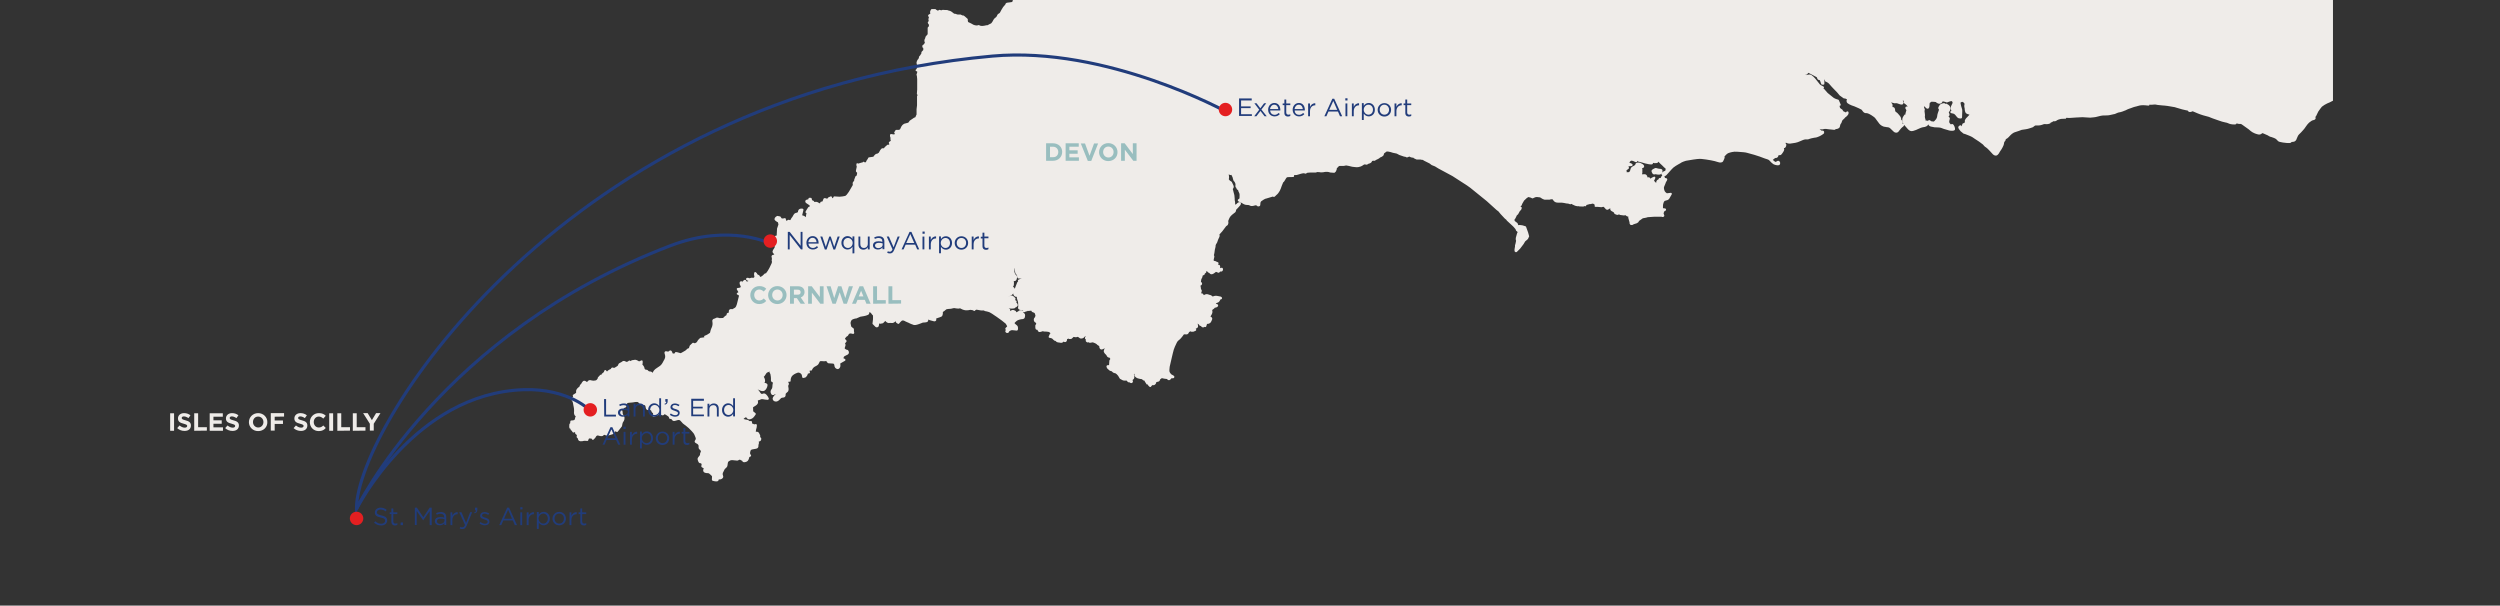 <?xml version="1.0" encoding="utf-8"?>
<!-- Generator: Adobe Illustrator 23.0.1, SVG Export Plug-In . SVG Version: 6.00 Build 0)  -->
<svg version="1.1" id="Layer_1" xmlns="http://www.w3.org/2000/svg" xmlns:xlink="http://www.w3.org/1999/xlink" x="0px" y="0px"
	 viewBox="0 0 1600 387.6" style="enable-background:new 0 0 1600 387.6;" xml:space="preserve">
<rect x="0" y="0" width="1600" height="387.6" fill="#333333" stroke="none"/>
<style type="text/css">
	.st0{fill:#EFECE9;}
	.st1{fill:none;stroke:#213C7B;stroke-width:2;stroke-miterlimit:10;}
	.st2{fill:#E41F21;}
	.st3{fill:#213C7B;}
	.st4{fill:#99BEBF;}
</style>
<g>
	<path class="st0" d="M1493.7,0H648.2c-0.1,0.3-0.1,0.5-0.1,0.6c-0.1,0.6-0.5,0.8-1.2,0.8l-0.5,0.1c-0.5,0.1-1.1,0.1-1.7,0.2
		c-0.9,0.1-1.2,0.7-1.3,1.2c-0.3,0.4-1.1,1.2-1.4,1.6c-0.4,0.5-1.7,2.9-2,3.5c-0.1,0.1-0.3,0.5-0.6,0.6c-0.9,0.3-1.2,1.1-1.4,1.7
		c-0.1,0.3-0.8,1-1.3,1.3c-0.6,0.4-1.3,1.8-1.5,2.2l-0.7,1c-0.3,0.3-0.7,0.4-1.1,0.6l-0.4,0.2c-0.3,0.1-0.5,0.3-0.8,0.5
		c-0.6,0-1.3,0.1-2,0.3l-0.6,0.1c-0.6,0.1-1.4,0.2-2.1,0c-0.2-0.1-0.6-0.2-0.7-0.3c-0.2-0.2-0.5-0.2-0.7-0.1
		c-0.3,0.1-0.6,0.2-1.1,0.2c-0.6,0-1.4-0.2-2.1-0.5c-0.1-0.1-0.3-0.2-0.5-0.3s-0.4-0.3-0.7-0.4l-0.4-0.2c-0.6-0.3-1.6-0.7-1.7-0.8
		c-0.2-0.6-0.3-1.1-0.2-1.5c0-0.2,0-0.4-0.2-0.6c-0.6-0.6-1.3-1.2-1.7-1.5c-0.3-0.3-0.6-0.4-0.9-0.6l-0.6,0
		c-0.2-0.1-0.4-0.2-0.6-0.3c-0.1-0.1-0.4-0.1-0.4-0.2c-0.3-0.2-0.7-0.1-1-0.1c-0.4,0-0.7,0-1.1,0c-0.2,0-0.4-0.1-0.7-0.2
		c-0.4-0.2-0.8-0.3-1.1-0.3c-0.1,0-0.3,0-0.4,0c-0.3-0.2-0.6-0.4-0.9-0.7c-0.5-0.4-1-0.8-1.5-1s-0.8-0.3-1.1-0.3L607,6.7
		c-0.1-0.1-0.2-0.1-0.5-0.2c-0.4-0.1-0.9-0.1-1.3-0.1c-0.1,0-0.3,0-0.4,0c-0.8,0-1.3-0.1-1.3-0.1c-0.1,0-0.1,0-0.2,0
		c-0.2,0-0.4,0.2-0.6,0.2c-0.1,0-0.1,0.1-0.2,0.1c-0.1,0-0.3-0.1-0.5-0.1c-0.3-0.1-0.7-0.3-1.1-0.1c-0.2,0.1-0.4,0.2-0.5,0.5
		c-0.1-0.1-0.3-0.1-0.4-0.2c-0.8-0.4-1-0.6-1-0.6c-0.1-0.2-0.3-0.3-0.5-0.3h-2.1c-0.2,0-0.5,0.1-0.6,0.4c-0.3,0.5-0.7,1.2-0.5,2
		c0,0.1,0,0.2,0.1,0.2l0.1,0.1c0,0.1-0.2,0.2-0.4,0.4C595,9,594.9,9,594.8,9.1c-0.2,0.1-0.6,0.2-0.8,0.8c-0.1,0.2,0,0.4,0.1,0.5
		l0.4,0.6c0,0.2,0,0.3-0.1,0.5s-0.2,0.5-0.2,0.8c0,0.1,0,0.6,0.2,1.1c0,0.1-0.1,0.1-0.1,0.2c-0.1,0.1-0.2,0.2-0.3,0.3
		c-0.2,0.2-0.3,0.5-0.2,0.7l0.3,0.7c0.1,0.1,0.1,0.3,0.3,0.3l0.1,0.1v1c-0.1,0.2-0.3,0.5-0.6,0.7c-0.1,0.1-0.2,0.3-0.2,0.4v4.1
		c-0.2,0.2-0.4,0.5-0.6,0.7c-0.2,0.2-0.3,0.4-0.5,0.6c-0.1,0.1-0.1,0.1-0.2,0.2c-0.1,0.2-0.1,0.5-0.2,0.7c0,0.1-0.1,0.3-0.1,0.4
		c0,0.1-0.1,0.2-0.2,0.4c-0.2,0.3-0.3,0.7-0.3,1c0,0.5,0.1,1,0.3,1.3c0,0.1,0,0.3-0.1,0.4c-0.4,0.4-0.7,0.8-0.9,1.1
		c-0.3,0-0.6,0.3-0.6,0.6V30c0,0.3,0.2,0.6,0.5,0.6c0,0.1,0,0.2,0.1,0.3c0,0.4,0,0.7,0,1.1l-1.1,1.2c-0.1,0.2-0.2,0.4-0.1,0.6
		l0.1,0.3h-0.1c-0.1,0.1-0.2,0.2-0.2,0.3l-0.5,0.9l-0.7,0.8c-0.1,0.1-0.2,0.3-0.2,0.5v0.5l-0.1,0.1c0,0.1-0.1,0.1-0.1,0.2l-0.2,0.4
		l-0.4,0.4c-0.1,0.1-0.2,0.2-0.2,0.3l-0.4,1c0,0.1-0.1,0.2-0.1,0.3v0.5c0,0.1,0,0.1,0,0.2l0.2,0.7v2.4l-0.2,0.6l-0.4,0.3
		c-0.2,0.2-0.3,0.4-0.2,0.6c0,0.2,0.2,0.4,0.5,0.5l0.5,0.1v0.7l-0.4,1.2c-0.1,0.2,0,0.4,0,0.5l0.2,0.4l0.2,2.1v6.7l-0.2,2.7
		c0,0.2,0.1,0.4,0.2,0.5l0.4,0.4l-0.2,0.1c-0.2,0.1-0.3,0.3-0.3,0.6v5.8l-0.3,2.5v3.4l-0.5,1c0,0.1-0.1,0.2-0.1,0.3v0.2l-0.3,0.3
		l-0.6,0.2c-0.1,0-0.1,0-0.2,0.1l-1,0.7l-1.5,1c-0.1,0-0.1,0.1-0.2,0.2l-0.9,1.2l-2.6,0.7c-0.1,0-0.1,0-0.2,0.1l-0.8,0.6
		c-0.1,0-0.1,0.1-0.2,0.2l-0.6,0.8l-0.9,1.9l-0.7,0.3h-1.7c-0.3,0-0.5,0.2-0.6,0.4l-0.1,0.4c-0.1,0-0.3,0.1-0.3,0.3l-0.2,0.3
		c-0.2,0.3-0.1,0.6,0.1,0.8l0.2,0.2l-0.1,0.4l-0.5,0.1h-0.4l-1.2-0.2h-0.3c-0.4,0-0.6,0.3-0.6,0.7V87c0,0.1,0,0.1,0,0.2l0.3,0.9v1
		c0,0.1,0,0.2,0,0.2l0.2,0.5l-0.1,0.4l-0.9,0.6c-0.3,0.2-0.3,0.6-0.2,0.9l0.3,0.5l-0.3,0.5l-0.3-0.1c-0.2-0.1-0.5,0-0.7,0.1
		l-1.6,1.4l-0.6,0.8h-1c-0.2,0-0.4,0.1-0.5,0.2l-0.8,0.9l-0.9,1.6v0.1c-0.1,0-0.1,0-0.2,0.1l-0.7,0.5l-0.9,0.2
		c-0.1,0-0.2,0.1-0.2,0.1l-0.6,0.5l-0.7,0.8c-0.1,0.1-0.2,0.3-0.2,0.4l-2.8,0.4c-0.2,0-0.4,0.1-0.5,0.3l-0.4,0.8l-0.6,0.8l-0.5,1.1
		l-0.6,0.3l-0.6-0.4c-0.2-0.1-0.3-0.1-0.5-0.1c-0.2,0.1-0.3,0.2-0.4,0.3L552,104h-0.2c-0.1,0-0.1,0-0.2,0l-1.7,0.5
		c-0.1,0-0.2,0.1-0.3,0.2l0,0l-0.7-0.2c-0.2,0-0.4,0-0.6,0.1c-0.2,0.1-0.2,0.3-0.2,0.5v0.6c0,0.1,0,0.2,0,0.2l0.2,0.6v0.3l-0.5,2.3
		v0.5c0,0.2,0.1,0.3,0.2,0.4l0.6,0.6l-0.3,1.7l-0.8,0.6c-0.2,0.1-0.2,0.3-0.2,0.5l-0.5,1.3c0,0.1-0.1,0.2-0.1,0.2v0.6l-0.9,1.3
		c-0.1,0.1-0.1,0.3-0.1,0.4l0.1,1.2c-0.4,0.7-2,3.5-2.5,4.3c-0.8,1.3-1.9,2.6-2.4,2.7c-0.6,0.2-2.9,0.5-3.6,0.5l-3.3-0.2
		c-0.1,0-0.3,0-0.4,0.1l-0.6,1.1l-0.4-0.3l-0.2-0.5c-0.1-0.2-0.2-0.3-0.3-0.4c-0.2-0.1-0.4-0.1-0.5,0l-1.4,0.6
		c-0.1,0.1-0.3,0.2-0.3,0.3l-0.2,0.4l-0.7,0.1c-0.5-0.2-1.1-0.5-1.6-0.2c-0.3,0.1-0.4,0.4-0.5,0.7s-0.3,0.8-0.5,1.3l-0.9,0.2
		c-0.2,0-0.5,0.2-0.5,0.5l-0.1,0.5c-0.2,0-0.5,0-0.6-0.1s-0.2-0.1-0.3-0.2c-0.5-0.3-1.1-0.7-1.8-0.6c-0.2,0-0.7,0-1.2,0V129
		c0-0.2-0.2-0.4-0.4-0.5l-0.9-0.4l-0.2-1c-0.1-0.3-0.3-0.5-0.6-0.5H518c-0.4,0-0.6,0.3-0.6,0.6v0.3l-1.4,0.4c-0.1,0-0.2,0.1-0.3,0.2
		c-0.1,0.1-0.4,0.5-0.3,1c0,0.3,0.2,0.6,0.6,0.9c0.5,0.4,1.7,1.1,2.1,1.4l0.2,0.7c-0.4,0.1-0.9,0.3-1.2,0.8
		c-0.6,0.8-1.5,2.4-1.5,2.5c-0.2,0.3-0.1,0.6,0.1,0.8l0.5,0.4l-0.3,0.9l-0.1,1.5c-0.2-0.3-0.6-0.5-1-0.7s-0.9-0.4-1.4-0.5
		c0,0,0,0,0-0.1l0.8-3.3c0.1-0.3-0.1-0.6-0.4-0.8c-0.6-0.2-1.9-0.3-2.7,0.7c-0.4,0.6-0.4,1-0.4,1.4c0,0,0,0.1-0.3,0.2
		c-0.3,0.2-0.5,0.3-0.8,0.3c-0.5,0.1-1.2,0.3-1.8,1.4c-0.6,1.3-1.3,2-1.3,2c0,0.1-0.1,0.1-0.1,0.2c-0.2,0.5-0.5,1-0.7,1.1
		c-0.1,0-0.3,0-0.4-0.1c-0.3-0.1-1-0.4-1.6,0.4c-0.2,0.2-0.3,0.2-0.4,0.1c-0.3-0.6-0.4-1.2-0.4-1.2c0-0.2-0.1-0.4-0.3-0.4
		c-0.2-0.1-0.4-0.1-0.5-0.1c-0.4,0.2-1.2,0.3-1.7,0.2c-0.3-0.1-0.6-0.7-0.7-0.9s-0.3-0.4-0.5-0.4l-1.6-0.3c-0.2,0-0.3,0-0.4,0.1
		c-0.2,0.1-1.3,0.7-1.5,1.7c-0.1,0.4,0.1,0.8,0.4,1.1c0.6,0.6,1.4,1,1.8,1.2l0.3,1.4l-0.9,2.6c0,0.1,0,0.1,0,0.2l-0.2,3.6
		c0,0.2,0,0.3,0.2,0.5l0,0c-0.7,0.1-1.4,0.4-1.6,1.1c-0.1,0.5-0.8,1.2-1.2,1.5l-0.1,0.1l-0.7,0.9c-0.1,0.2-0.2,0.5-0.1,0.7
		s0.3,0.4,0.6,0.4c0.1,0,0.9,0.1,1.1,0.9c0.1,0.4,0.2,0.7,0.3,1c0.3,0.7,0.4,1-0.2,1.8c-0.9,1.3-1.5,2.2-0.3,3.3
		c0.4,0.3,0.5,0.6,0.4,0.6c-0.1,0.1-0.3,0.1-0.4,0.1c-0.4,0.1-1,0.2-1.2,0.7c-0.2,0.3-0.2,0.7,0,1.1c0.2,0.6,0.1,1.5,0,1.8
		c-0.1,0.2,0,0.4,0.1,0.6c0,0,0.2,0.4-0.2,1.4c-1,2.2-1.8,3.8-2.3,4.5c-0.5,0.9-1.1,1.5-1.1,1.5c-0.1,0.1-0.1,0.2-0.1,0.3H490
		c-0.2,0-0.4,0.1-0.6,0.2c-0.7,0.8-1.7,1.7-2.2,1.9c-0.2,0.1-0.5,0.1-0.7,0.2h-0.1c0-0.8-0.7-1.2-1.3-1.4c-0.3-0.1-0.6-0.5-0.6-0.7
		c0-0.1-0.1-0.1-0.1-0.2l-0.6-0.6c-0.2-0.2-0.4-0.2-0.6-0.2c-0.2,0.1-0.4,0.2-0.5,0.5c0,0.1-0.3,1.2,0.1,2.1c0.1,0.2,0,0.4-0.1,0.7
		c-0.2,0.3-0.4,0.4-0.5,0.4c-0.4,0-0.6,0-0.6,0c-0.1-0.1-0.3-0.1-0.5-0.1l-1.4,0.4c-0.5-0.2-1.3-0.5-1.8-0.2
		c-0.3,0.1-0.5,0.6-0.4,0.9c0.1,0.5,0.8,0.8,1.5,1c-0.1,0.1-0.2,0.1-0.3,0.2c-0.3,0.2-0.8,0.2-0.9,0.1c-0.1-0.1-0.1-0.2-0.2-0.3
		c-0.1-0.3-0.3-0.7-0.8-0.7c-0.5-0.1-0.9,0.4-1,0.5l-0.2,0.2c-0.1,0.2-0.3,0.4-0.3,0.4l0.1,0.6l-0.3-0.7c-0.4-0.1-1.1-0.2-1.5,0.2
		c-0.4,0.5-0.2,1.2-0.2,1.4c0.1,0.4,0.2,0.7,0.4,1c0.3,0.7,0.4,1,0.2,1.1c-0.4,0.4-1.4,0.5-1.8,0.5c-0.2,0-0.4,0.1-0.6,0.3
		c-0.1,0.2-0.1,0.5,0,0.7l1,1.7l-0.7,0.4c-0.2,0.1-0.4,0.4-0.4,0.6c0,0.3,0.2,0.5,0.5,0.6c0,0,1.1,0.3,0.9,0.9
		c-0.3,1.3-1.3,5.2-1.3,5.2c-0.2,0.8-0.7,2-1.3,2.3c-0.7,0.4-1.3,0.7-1.6,0.9c-0.4-0.1-1.1-0.2-1.6,0.1c-0.3,0.2-0.5,0.4-0.6,0.7
		c-0.1,0.4-0.1,0.8-0.1,1.1c0,0.1,0,0.3,0,0.3c-0.1,0-0.3,0.1-0.4,0.1c-0.6,0.1-1,0.4-1,1.3c0,0.2,0,0.2-0.4,0.4
		c-0.2,0.1-0.4,0.3-0.7,0.5c-0.5,0.4-0.9,0.9-1.1,1.1c-0.9,0.1-1.9,0.1-2.2,0.1c-0.1,0-0.2-0.1-0.4-0.1c-0.6-0.2-1.6-0.5-2.4,0.2
		c-0.1,0.1-0.3,0.1-0.5,0.2c-0.5,0.1-1.6,0.4-1.4,1.8c0.3,1.4,0.1,2.9-0.4,3.9c-0.6,1.2-1,2.8-1.1,3.4c-0.3,0.2-1,0.6-1.5,1
		c-0.7,0.5-1.7,0.8-1.8,0.8c-0.2,0.1-0.3,0.2-0.4,0.3c-0.1,0.2-0.1,0.3,0,0.5l0.1,0.2l-0.2,0.1l-2.2,0.3c-0.1,0-0.2,0.1-0.3,0.1
		c-0.2,0.2-1.5,1.3-1.8,2.1c-0.2,0.5-0.4,0.7-1,1c-0.3,0.2-0.5,0.3-0.6,0.3l-0.9-0.3c-0.2-0.1-0.5,0-0.6,0.1l-1.6,1.5
		c-0.1,0.1-0.1,0.2-0.2,0.3l-0.5,1.5c-0.4,0.1-1.1,0.3-1.6,1c-0.4,0.5-1.6,1.1-2.3,1.5c-0.3,0.1-0.5,0.3-0.7,0.4l-0.2,0.1
		c-0.4,0.3-0.5,0.3-1,0.1c-1-0.4-2.4-0.6-2.4-0.6c-0.3-0.1-0.6,0.1-0.7,0.4c0,0-0.3,0.7-0.7,0.6c-0.9-0.1-0.9-0.2-0.9-0.3
		s-0.3-1.5-1.2-1.7c-0.2,0-0.6-0.1-1,0.4c-0.3,0.3-0.5,0.4-1,0.3c-0.1,0-0.2,0-0.3-0.1c-0.4-0.1-1-0.3-1.4,0.2s-0.2,1.1-0.1,1.4
		c0.3,0.8,0.6,2-0.1,3.4l-0.2,0.3c-0.6,1.2-1.5,3-2.4,3.7c-0.4,0.4-1,0.7-1.7,1.2c-1.3,0.8-2,1.4-2.4,1.9c-0.1,0.1-0.1,0.2-0.2,0.3
		c-0.2,0.3-0.6,0.7-0.5,1.3c-0.6-0.5-1.2-0.9-2.2-0.9c-0.5,0-0.9-0.5-1.1-0.7c-0.1-0.2-0.3-0.2-0.5-0.3c-0.5,0-1.4-0.2-1.5-0.6
		c-0.2-1.1-0.4-1.4-0.8-2c-0.1-0.2-0.3-0.3-0.4-0.5c-0.1-0.1-0.3-0.3-0.3-0.3c0.3-0.7,0.2-1.9,0.2-2.1c0-0.2-0.1-0.4-0.3-0.5
		c-0.2-0.1-0.4-0.1-0.6,0l-1.4,0.6c-0.9-0.6-2.2-1.3-3-1c-0.6,0.2-1.4,0.2-1.4,0.2c-0.2,0-0.4,0.1-0.6,0.3l-0.2,0.3l-0.7-0.3
		c-0.2-0.1-0.5-0.1-0.7,0.1l-0.6,0.5l-1,0.2c-0.7-0.5-1.8-1-2.6-0.2c-0.2,0.2-0.6,0.4-1,0.6c-0.6,0.3-1.3,0.6-1.5,1.3l-0.1,0.3
		c-0.1,0.3-0.1,0.4-0.7,0.8c-0.6,0.4-1.4,0.9-1.9,1.1c-0.4-0.2-0.9-0.4-1.4-0.2c-0.3,0.1-0.5,0.4-0.6,0.7c0,0.1,0,0.1,0,0.1
		c-0.1,0-0.2,0.1-0.2,0.1c-0.1,0.1-0.3,0.1-0.5,0.2c-0.9,0.4-1.5,1-1.6,1.1s-0.1,0.2-0.2,0.3l-0.6-0.7c-0.1-0.2-0.4-0.3-0.6-0.3
		s-0.4,0.2-0.5,0.4l-0.3,0.9l-1.3,1.1c-0.2,0.2-0.3,0.4-0.2,0.7l0,0l-0.3-0.1c-0.2,0-0.5,0-0.6,0.2l-1.3,1.4
		c-0.1,0.1-0.1,0.2-0.2,0.3l-0.1,0.6c-0.2,0.4-0.8,1.1-1.4,1.2c-0.9,0.2-1.7,0.2-2.4,0c-0.7-0.2-1.6-0.5-2.4,0.3
		c-0.2,0.2-0.3,0.3-0.4,0.5c-0.1,0.1-0.2,0.2-0.2,0.2c-0.2-0.1-0.3-0.2-0.5-0.3c-0.4-0.3-1.3-1-2.2-0.1c-0.4,0.4-0.6,0.8-0.8,1.1
		c-0.1,0.3-0.2,0.4-0.3,0.5c-0.6,0.4-1,1.3-1.1,1.8c-0.6,0.4-2.1,1.4-2.1,2.9v0.5c0,0.2,0,0.5,0,0.5s-0.2,0.2-0.4,0.3
		c-0.7,0.5-1.4,0.9-1.4,0.9c-0.3,0.1-0.4,0.4-0.3,0.7l0.2,0.9v0.1l-0.2-0.1c-0.2-0.1-0.3-0.1-0.5,0s-0.3,0.2-0.4,0.3l-0.3,0.7
		c-0.1,0.2-0.1,0.4,0,0.6c0.1,0.2,0.2,0.3,0.4,0.3c0.1,0,0.3,0.2,0.6,0.9c0.3,0.6,0.3,1,0.4,1.5c0.1,0.4,0.1,0.9,0.3,1.6
		c0.4,1.5,0.3,3.2,0.3,3.2c-0.1,0.6-0.2,2.5,1,3h0.1c0,0.1,0,0.1-0.1,0.2l-0.1,0.3c-0.2,0.4-0.3,0.8-0.3,1.1
		c-0.1,0.6-0.2,0.7-0.5,0.9c-0.6,0.3-1.5,0.3-1.8,0.3c-0.2,0-0.3,0-0.5,0.2c-0.1,0.1-0.2,0.3-0.2,0.4l-0.1,1.2l-0.1,0.3l0.2-0.3
		c-0.3,0-0.5,0.3-0.6,0.6l-0.1,1.4l0.1,0.9c0,0.3,0.3,0.6,0.6,0.6h0.1l0.1,0.6c0,0.2,0.2,0.4,0.4,0.5l0.3,0.1l0.5,0.9
		c0.2,0.3,0.5,0.4,0.8,0.3l0.9-0.3c-0.1,0.3-0.1,0.6,0,0.9c0.2,0.4,0.6,0.6,0.8,0.8c0.3,0.2,0.3,0.2,0.3,0.4c0,0.3-0.1,0.5-0.1,0.6
		c-0.2,0.7,0.1,0.9,0.6,1.3c0.1,0.1,0.2,0.2,0.2,0.5c0.1,0.5,0.4,1.3,1.6,1.4c0.9,0.1,1.5-0.1,1.9-0.2c0.3-0.1,0.5-0.1,0.8-0.1
		c0.8,0,1.6,0.1,1.6,0.1c0.3,0.1,0.7-0.2,0.7-0.5c0.1-0.4,0.4-1.2,0.7-1.1c0.6,0.1,1.1,0.1,1.4,0.1l0.3,0.5c0.1,0.2,0.3,0.3,0.5,0.3
		s0.4,0,0.5-0.2c0.2-0.2,1.3-1.2,1.5-1.8c0.1-0.3,0.7-0.9,1.3-0.8l0.3,0.1c1.1,0.3,2.6,0.7,3.2-0.2c0.3-0.3,0.7-0.4,1-0.2
		c0.7,0.4,1.4,0.6,2.5,0.2c0.5-0.2,1-0.3,1.4-0.4c0.3-0.1,0.7-0.2,1-0.3c0.9-0.3,1.5-1.5,1.6-1.7l0.1-0.2l0.8,0.4
		c0.3,0.1,0.6,0.1,0.8-0.2l2.6-3.3c0.1-0.1,0.1-0.2,0.1-0.3c0.1-0.9,0.4-2.1,0.6-2.4c0.8-0.8,1.4-2.6,0.7-3.8
		c-0.5-0.8-1-1.6-0.9-2.2c0.1-0.4-0.1-0.9-0.2-1.2c-0.1-0.2-0.2-0.4-0.2-0.5c0,0,0,0,0.2-0.1c0.9-0.3,1-0.9,1.1-1.3
		c1.2-0.1,1.5-0.9,1.7-1.7c0-0.2,0.1-0.3,0.1-0.5c0.1-0.8,0.2-1,1.1-1.1c1.7-0.1,4.1-0.4,4.2-0.5c0.7-0.1,1.7-0.1,2,0.2
		c0.7,0.9,1.4,1.6,2.6,1.7c0.2,0,0.5,0,0.7,0c0.7,0,0.9,0.1,1.1,0.4c0.2,0.2,0.2,0.6,0.3,1c0.1,0.7,0.3,1.6,1.2,1.8
		c0.4,0.1,0.8,0.1,1.2,0.1c0.7,0,1.1,0,1.1,0.2c0.4,1.1,0.4,1.3,1.1,1.6c0.1,0.1,0.2,0.4,0.2,0.6l-0.3,1c-0.1,0.2,0,0.5,0.2,0.7
		s0.4,0.2,0.7,0.1l2.6-1c0.2-0.1,0.3-0.2,0.4-0.4s0.3-0.4,0.4-0.5c0.2,0.1,0.3,0.2,0.5,0.3c0.7,0.5,1.6,1.1,2.4,0.4
		c0.1-0.1,0.2-0.2,0.3-0.3c0.1-0.1,0.1-0.1,0.1-0.1s0.2,0,0.9,0.4c1,0.6,1.6,1.1,1.8,1.3l0.3,0.9c0.1,0.3,0.4,0.5,0.7,0.4
		c0.3,0,0.7,0,0.7,0.1c0.3,0.6,1,1.6,2.5,1.1l0.4-0.1c1.2-0.4,2.2-0.7,2.8,0c0.5,0.5,0.8,0.9,1.1,1.2c0.3,0.4,0.6,0.7,0.9,0.9
		s2.6,1.9,3.4,2.7c3.1,3,3.4,3.8,3.5,4s0.2,0.6,0.4,0.9c0.3,0.6,0.7,1.7,0.6,2.1c-0.1,0.2-0.2,0.4-0.3,0.6c-0.2,0.3-0.5,0.7-0.4,1.1
		c0.1,0.5,0.5,0.7,0.6,0.8c0.8,0.4,1.5,0.8,1.8,1.4c0.1,0.2,0.1,0.5,0.1,0.8c0,0.5-0.1,1.1,0.3,1.6c0.1,0.2,0.3,0.4,0.6,0.6
		c0.5,0.6,0.7,0.8,0.5,1.2l-0.2,0.5c-0.3,0.7-0.3,0.8-0.3,1.5c0,0.2-0.4,0.6-0.6,0.9c-0.6,0.7-1.3,1.5-0.8,2.5
		c0.1,0.2,0.2,0.4,0.2,0.6c0.3,0.7,0.5,1.4,1.6,1.4c0.3,0,0.3,0,0.3,0c0.1,0.1,0.1,0.3,0.2,0.4c0.1,0.3,0.1,0.5,0.2,0.7
		c-0.2,0.2-0.3,0.4-0.3,0.7s0.2,0.7,0.8,1c0.3,0.2,0.6,0.3,0.8,0.4c-0.2,0.5-0.5,1.2-0.3,1.8c0.1,0.4,0.4,0.8,0.9,1
		c0.7,0.3,1.3,0.3,1.7,0.3c0.6,0,0.8,0,1.2,0.3c0.3,0.3,0.6,0.5,0.8,0.7c0.5,0.4,1,0.9,1,1.2c0,0.8-0.1,2-0.1,2
		c0,0.3,0.2,0.6,0.5,0.7c1,0.3,1.8,0.4,2.3,0.4c1.1,0,1.3-0.4,1.4-0.6l0.1-0.3c0.1-0.2,0.1-0.4,0.2-0.4c0.7,0.2,1.7-0.1,2.3-0.7
		c0.4-0.4,0.6-0.9,0.4-1.4l-0.1-0.4c-0.2-0.6-0.3-1-0.1-1.6c0.2-0.4,0.4-0.8,0.6-1.2s0.4-0.8,0.6-1.2c0-0.1,0.3-0.3,0.5-0.5
		c0.5-0.4,1.2-1,1.3-2c0.1-0.8,0.2-2.1,0.6-2.4l0.3-0.2c0.6-0.4,1.1-0.8,2.3-0.7c1.6,0.1,3,0.3,3,0.3c0.2,0,0.3,0,0.5-0.1
		c0.5-0.4,1.2-0.6,1.3-0.5c0.5,0.3,1,0.6,1.4,0.7c0.1,0.2,0.2,0.4,0.3,0.6c0.2,0.2,0.7,0.4,1.4,0.3c1.3-0.3,1.7-0.5,2.3-1.5
		c0.3-0.6,0.5-1.4,0.6-1.8l0.7-0.3c0.2-0.1,0.3-0.3,0.4-0.5c0-0.2,0-0.4-0.2-0.6c0,0-0.7-0.7-0.4-1.7c0.3-1.3,0.4-1.6,1.5-1.8
		c1.5-0.2,2.6-0.5,2.6-0.5c0.5-0.1,1.3-0.7,1.2-1.7c-0.1-0.5,0.2-1.3,0.3-1.7c0-0.1,0.1-0.2,0-0.4c-0.1-0.3-0.1-0.6-0.1-0.7
		c1.1-0.2,1.4-0.5,1.6-1.5c0.1-0.3,0-0.7-0.2-0.9c-0.1-0.2-0.3-0.3-0.5-0.4c0.1-0.6,0.1-1.4-0.3-1.8c-0.1-0.1-0.2-0.3-0.2-0.4
		c-0.2-0.5-0.6-1.3-1.6-1.3c-0.3,0-0.5,0-0.7,0c0.1-0.8,0.2-1.6,0.3-1.8c0.3-0.6,0.4-2.1,0.4-2.4c0-0.2-0.1-0.4-0.2-0.5
		c-0.2-0.1-0.3-0.2-0.6-0.2l-0.9,0.2c-0.3-0.2-0.9-0.5-1.4-0.6v-0.1v-0.8c0-0.4-0.3-0.6-0.6-0.6h-1.1c-0.3-0.4-1-0.9-1.8-0.9
		c-0.6,0-1.4-0.3-1.7-0.4c-0.1,0-0.1,0-0.2,0h-0.1c0.3-0.3,1-1,1.5-1.1c0.2-0.1,0.3,0,0.7,0.5c0.1,0.1,0.2,0.3,0.4,0.4
		c0.9,0.9,2.6,0.1,3.3-0.4c0.6-0.4,1.6-1.8,1.9-2.3c0.2-0.3,0.1-0.7-0.1-0.9c0,0-0.6-0.5-1.3-1c-0.2-0.1-0.2-0.9-0.2-1.3
		c0-0.4,0-0.9-0.1-1.3c0.1-0.2,0.7-0.6,1.1-0.8c0.5-0.3,1-0.6,1.4-1c0.8-0.8,0.8-1.4,0.7-2c0-0.2-0.1-0.4-0.1-0.7
		c0.1-0.1,0.4-0.1,0.6-0.2c0.4-0.1,0.9-0.2,1.3-0.5c0.5-0.3,1.5-0.1,2.1,0c0.2,0,0.3,0.1,0.4,0.1c0.7,0.1,1.9,0.2,1.9,0.2
		c0.2,0,0.5-0.1,0.6-0.3s0.2-0.4,0.1-0.7c0-0.1-0.6-1.4-1.6-2.4c-0.9-0.9-1.6-0.8-2.3-0.5c-0.1,0.1-0.3,0.1-0.5,0.1
		c-0.5,0.1-1-0.7-1.7-1.8c-0.3-0.5-0.7-0.9-1.1-1.1c0.3,0.1,0.6,0.3,0.8,0.3c1,0.6,2,0.9,2.9,0.8c1.5-0.2,2.6-2.3,2.7-3.6
		c0.1-0.5-0.1-0.9-0.3-1c-0.4-0.5-1.1-0.6-1.7-0.7l0.1-0.1c0.4-0.5,0.4-1.2,0.3-1.8s-0.4-1.4-0.8-2c0.1,0,0.2-0.1,0.3-0.2
		c0,0,0.6-0.7,1.1-1.6c0.3-0.6,0.8-1,1.6-1.2c0.3-0.1,0.5-0.2,0.7-0.5v0.1c-0.2,0.5,0.1,0.9,0.3,1.2c0.1,0.2,0.2,0.3,0.2,0.4
		l0.1,0.3c0.1,0.7,0.4,2.1,0.3,3.4c-0.1,0.9,0.3,1.3,0.6,1.5c0.2,0.2,0.5,0.2,0.7,0.3l-0.3,1.5c0,0.8-0.1,2.2-0.5,2.6
		c-0.7,0.9-1,1.7-0.5,2.9c0.2,0.5,0.5,0.9,1,1c0.6,0.2,1.2-0.2,1.6-0.5c0.1-0.1,0.2-0.1,0.4,0c-0.5,0.4-1.3,1.2-1.6,1.8
		c-0.3,0.5-0.4,1.1-0.2,1.6c0.2,0.6,0.7,1,1.3,1.2c1.1,0.4,2.4-0.2,3.6-1.7c0.5-0.6,0.8-0.6,1.3-0.7c0.2,0,0.5-0.1,0.8-0.1
		c1.4-0.4,1.2-1.5,1.2-2.2c0-0.2,0.2-0.5,0.7-0.9c0.2-0.2,0.4-0.3,0.6-0.5c0.9-0.9,0.6-2.3,0.4-3.3c-0.2-0.7,0.3-1.4,0.3-1.4
		c0.2-0.2,0.2-0.6,0-0.8c0,0-0.4-0.4-0.2-0.9c0-0.2,0.5-0.1,0.6-0.1c0.2,0,0.4,0,0.6-0.1s0.2-0.3,0.2-0.5c0,0-0.1-1.4,0.6-2.6
		c0.7-1.2,2.3-2,3.7-2.5c1.2-0.5,2.2,0.4,2.6,0.9c0.3,0.4,0.4,1.3,0.5,1.8c0,0.2,0.1,0.4,0.3,0.5s0.4,0.1,0.6,0.1l1.1-0.3
		c0.1,0,0.2-0.1,0.2-0.1c0.1-0.1,1.2-1,1.4-2.2c0-0.3,0.7-0.3,0.7-0.3c0.2,0,0.4-0.1,0.6-0.3c0.1-0.2,0.1-0.4,0-0.6
		c0,0-0.2-0.4-0.1-0.9c0.1-0.1,0.4-0.1,0.7,0s0.6-0.1,0.7-0.3c0,0,0.4-0.9,0.8-1.4c0.3-0.4,1.2-1,2.3-1.5c1-0.5,1.4-1.4,1.8-2.3
		l0.2-0.4c0.1-0.1,0.4-0.3,2.4-0.1c0.2,0,0.4,0,0.6,0c0.2,0,0.5-0.1,0.8-0.1c0.1,0,0.2,0,0.3-0.1c0.2,0.5,0.6,1,1,1.3
		c0.1,0.1,0.2,0.1,0.4,0.2c0.1,0,2.2,0.2,3,0.2c0.4,0,0.8,0.6,0.8,1.1c0,1.2,0.8,2.2,1.9,2.4c0.5,0.1,0.9-0.1,1.3-0.5
		c0.6-0.6,0.8-1.6,0.6-2.6c-0.1-0.5,0-0.6,0.9-1c0.2-0.1,0.4-0.2,0.5-0.3l1.6-0.9c0.2-0.1,0.3-0.4,0.3-0.6c0-0.2-0.2-0.5-0.4-0.6
		l-0.9-0.4c0-0.2,0.1-0.4,0.2-0.7c0.1-0.5,0.6-0.7,1.4-1.1c0.4-0.2,0.8-0.4,1.2-0.6c0.5-0.4,0.7-0.8,0.7-1.1
		c0.1-0.9-0.5-1.6-0.6-1.7c-0.1-0.1-0.3-0.2-0.5-0.2c0,0-0.5,0-1.3-0.6c-0.4-0.3-0.4-0.5,0-1.5l0.1-0.3c0.3-0.7,0.1-1.3-0.2-1.7
		l0.9-1.1c0.2-0.3,0.2-0.7-0.1-0.9c-0.2-0.2-0.7-0.7-0.8-1.2c0-0.1,0-0.1,0.3-0.4c0.2-0.2,0.5-0.4,0.6-0.7c0-0.1,0-0.1,0.2-0.1
		c0.4-0.2,0.8-0.4,1.2-1.3c0.4-0.7,1-0.7,1.3-0.7c0.1,0,0.1,0,0.1,0l1.4,0.3c0.2,0,0.5,0,0.6-0.2c0.2-0.2,0.2-0.4,0.2-0.6
		c-0.1-0.4-0.3-1.3-0.2-1.7c0.2-0.9-0.5-1.3-0.9-1.5c-0.2-0.1-0.3-0.2-0.5-0.4c-0.3-0.2-0.3-0.3-0.4-0.7c0-0.3-0.1-0.6-0.2-1
		c-0.3-1-0.1-1.7,0.5-2.7c0.4-0.5,1.9-1,2.9-1.1c0.1,0,0.1,0,0.2,0l2.5-1.1c0.6-0.1,3.6-0.5,4.7-1.1c0.3-0.1,1.1-0.5,1-1.2
		c0-0.1,0-0.2-0.1-0.3c0.1-0.1,0.2-0.1,0.3-0.2c0.3-0.1,1,0.4,1.1,0.7c0.2,0.4,0.8,1,1.1,1.3c0,0.7,0.1,2,0,2.6
		c-0.1,0.8-0.3,2.5-0.3,2.5c0,0.2,0,0.4,0.2,0.5l1.6,1.6c0.4,0.4,0.8,0.4,1,0.4c0.6,0,1-0.5,1.1-0.6s0.1-0.2,0.1-0.2
		s0.2-0.8,0.3-1.7c0.1,0,0.2,0.1,0.3,0.1c0.1,0.1,0.3,0.1,0.5,0.1l1.5-0.3c0.1,0,0.2-0.1,0.3-0.2l1.1-1.1c0.1,0,0.2-0.1,0.3-0.2
		c0.2,0.6,1,1,1.4,1.2c0.6,0.2,0.9,0.2,1.2,0.1c0.2,0,0.5-0.1,1.1,0c1.1,0.2,1.8-0.3,2.3-0.7c0.2-0.2,0.4-0.3,0.6-0.3
		c0.1,0,0.1,0.2,0.1,0.4s0.1,0.4,0.3,0.5l0.9,0.6c0.3,0.2,0.7,0.1,0.9-0.2s1-1.3,1.6-1.7c0.4-0.3,1.1-0.2,1.4-0.1
		c0.4,0.2,1.7,0.9,2.3,1.1c0.2,0,0.7,0.3,1.1,0.5c0.7,0.4,1.6,0.7,2.2,0.9c0.3,0.2,0.8,0.4,1.8,0.3c1.1-0.1,3.3-1,3.6-1.1
		s1-0.5,1.6-0.5h0.4c1-0.1,2.3-0.1,2.5-1.1c0-0.2,0-0.3,0.1-0.5c0-0.1,0-0.2,0-0.3c0.3,0.1,0.6,0.2,0.7,0.3c0.1,0,0.1,0.1,0.2,0.1
		l2.2,0.6c0.2,0.1,0.9,0.3,1.5,0c0.3-0.2,0.5-0.4,0.5-0.7c0.1-0.3,0-0.6-0.1-0.9c0.9-0.4,2-0.7,2-0.7c1.1-0.3,1.8-0.7,2-1.2
		c0,0,0.5-1.3,0.3-2c0-0.1,0.1-0.3,0.1-0.4c0.5-0.2,1.3-0.9,1.5-1.1l0.8-0.6c0.3-0.1,1-0.2,1.4-0.2c0.7,0,1.7-0.1,1.9-0.2
		c0.3-0.1,1.4-0.4,2-0.3l0.3,0.1c0.8,0.1,1.3,0.2,2,0.2c0.4,0,0.7-0.1,1-0.2c0.7,0.4,2.2,1.2,3.7,1.3c1.2,0.1,1.8-0.1,2.3-0.2
		c0.3-0.1,0.4-0.1,0.6-0.1c0.9,0.1,1.6,0.2,1.7,0.3c0.3,0.2,0.5,0.3,0.5,0.3c0.1,0.1,0.3,0.1,0.5,0.1s0.3-0.1,0.4-0.3
		c0,0,0.5-0.6,1-0.5c1,0.2,2.7,0.5,2.8,0.5h1.9l0.2,0.2c0.1,0.1,0.2,0.2,0.4,0.2c0,0,1.9,0.3,3,0.8c0.7,0.3,2.3,1.4,3.3,2.1
		c0.6,0.4,1,0.7,1.2,0.8c0.3,0.2,2.1,1.5,3.2,2.3c0.8,0.6,2.1,1.6,2.5,2c0.4,0.5,0.9,1.5,1,1.8c-0.1,0.1-0.2,0.2-0.3,0.3
		c-0.4,0.4-0.9,0.7-0.9,1.2c0,0.2,0.1,0.5,0.2,0.6c0.1,0.2,0.2,0.2,0.1,0.2c-0.3,0.4-0.4,0.9-0.2,1.2c0.1,0.2,0.3,0.5,0.8,0.7
		c0.1,0,0.3,0,0.4,0c0.5,0,0.9-0.3,1-0.5s0.1-0.4,0.1-0.5c0.3-0.1,0.5-0.2,0.7-0.4c0.4-0.3,0.7-0.4,1.4-0.4c1.3,0.1,2.8,0.3,2.8,0.3
		c0.3,0,0.6-0.2,0.7-0.5c0-0.1,0.6-1.9-0.6-2.9c-0.1-0.1-0.3-0.3-0.5-0.4c-0.3-0.3-1-0.8-1-1.1c0.6-0.7,1.5-1.5,2.2-1.8
		c0.6-0.2,1.6-0.6,2.1-0.6c1.4,0,2.2-0.4,2.3-1.3c0.3-1.2,0.2-2.1-0.4-2.5c-0.2-0.2-0.4-0.3-0.6-0.5c0-0.1,0-0.3,0-0.4
		c0.2,0.2,0.5,0.2,0.7,0.2c0.3,0,0.6-0.2,0.8-0.4c0.9-0.1,1.2-0.3,1.4-0.5c0.1,0.1,0.3,0.1,0.5,0.1c0.7-0.1,1.5-0.2,1.9-0.1
		c0,0.1,0,0.1,0,0.2c0,0.3,0.2,0.5,0.5,0.6c0.7,0.2,1.4,0.6,1.5,0.7c0.1,0.3,0.2,0.7,0.3,0.9s0.2,0.4,0.2,0.5c0,0.2-0.1,0.6-0.2,0.9
		c-0.1,0.2-0.1,0.3-0.1,0.3c-0.7,0.6-0.9,1.3-0.7,2.2c0.2,0.8,0.8,1.2,1.3,1.4c0.1,0.3,0.2,0.7,0.2,0.7l-0.5,0.7
		c-0.1,0.1-0.1,0.2-0.1,0.3c-0.1,2.1,0.3,2.4,0.4,2.5c0.3,0.3,0.7,0.3,1,0.3c0.2,1.2,1,1.4,1.4,1.4s0.9-0.2,1.3-0.3
		c0.2-0.1,0.7-0.3,0.8-0.2c0.7,0.3,1.9,0.2,1.9,0.2c0.9,0.1,1.9,0.2,2,0.3c0.2,0.2,0.7,0.6,1,0.8l0,0c-0.2,0-0.4,0.2-0.5,0.4
		l-0.7,1.6c-0.1,0.2-0.1,0.4,0,0.6c0.1,0.2,0.3,0.3,0.5,0.3c0.7,0.1,1.5,0.3,1.7,0.5c0.5,0.5,1.2,1.2,1.3,1.2
		c0.1,0.1,0.2,0.1,0.3,0.2c0.2,0,0.5,0.1,0.6,0.1c0.3,0.6,1.3,1,2,1c0.2,0,0.4,0,0.6,0.1c0.5,0.1,1.1,0.2,1.6,0
		c0.3-0.1,0.5-0.3,0.7-0.5c0.1-0.1,0.2-0.1,0.2-0.2l0,0c0.3,0.2,1.2,0.8,1.9-0.2c0.3-0.4,0.3-0.8,0.3-1.1c0-0.1,0-0.2,0-0.2l0,0
		c0.2-0.1,0.4-0.2,0.6-0.3c0.1-0.1,0.2-0.1,0.2-0.1c0.7,0.5,1.8,0.2,1.9,0.2c0.1,0,0.2-0.1,0.2-0.1s0.8-0.6,1.2-1.1
		c0.1-0.1,0.2-0.1,0.6,0c0.2,0.1,1.1,0.3,2-0.1c0.2-0.1,0.4,0.1,0.9,0.4c0.2,0.1,0.3,0.2,0.5,0.4c1.1,0.7,2.6,0,3.1-0.8
		c0.2-0.3,0.4-0.4,0.7-0.4h0.1c-0.1,0.2-0.3,0.4-0.4,0.6c-0.1,0.3-0.2,0.6-0.1,0.9c0.1,0.3,0.4,0.5,0.6,0.7c0,0.1,0,0.3-0.1,0.3
		c-0.2,0.6,0.2,1.1,0.9,1.4c0.2,0.1,0.4,0.1,0.6,0l0.1-0.1l0.7,0.3c0.1,0.1,0.3,0.1,0.4,0.1l1.8-0.3l1.3,0.5
		c0.5,0.2,1.1,0.6,1.2,0.7c0.2,0.4,1,0.8,1.6,1.2c0,0.5,0.1,1.2,0.5,1.7c0.8,1,2.2,0.2,3-0.4l0,0c-0.1,0.3-0.3,1-0.5,1.4
		c-0.4,0.8,0.3,1.7,0.7,2.2c0.3,0.2,1,0.9,1.2,1.5c0.3,0.7,1.1,1,1.7,1c0.3,0.4,0.5,0.7,0.5,0.8s-0.2,0.5-0.5,0.8
		c-0.1,0.1-0.1,0.2-0.1,0.3l-0.2,2.8v0.1c-0.3,0-0.6,0-0.8,0c-0.4,0-0.7,0.2-0.8,0.5c-0.2,0.6,0.2,1.2,0.5,1.7l0.8,0.7
		c0.1,0.1,0.8,0.9,1.7,0.9c0.2,0,0.5,0.3,0.7,0.5l0.2,0.2c0.4,0.4,0.9,0.5,1.6,0.7h0.2c0.3,0.1,1.2,0.9,1.7,1.6l1,1.7
		c0.1,0.1,0.2,0.2,0.3,0.3c0.3,0.2,1.2,0.6,1.5,0.8c0.4,0.3,1.3,0.3,2.7,0.3c0.2,0.2,0.4,0.4,0.4,0.5c0.2,0.4,0.7,0.7,1.4,0.6
		c0.5,0.4,1.2,0.7,1.7,0.3c0.7-0.5,0.5-1.2,0.2-1.8c0.3-0.2,0.6-0.4,0.9-0.8c0.4-0.8,0.3-1.4,0.1-2.1c0-0.2-0.1-0.4-0.1-0.6
		c-0.1-0.3,0.6-0.5,0.6-0.5c-0.1,0.1-0.1,0.2-0.2,0.3c-0.6,1.1,0.9,2.1,1.7,2.5c0.2,0.1,1.8,0.6,2.7,0.6c0.3,0,0.5,0.2,0.8,0.5
		l0.1,0.1c0.2,0.2,0.6,0.4,1.2,0.5v0.1c0,0.1,0,0.3,0.1,0.4l1.1,1.7c0.1,0.2,0.4,0.3,0.7,0.2c0.1,0,0.2,0,0.2-0.1c0,0.1,0,0.2,0,0.3
		c0.1,0.5,0.7,1,1.1,1.3c0.1,0.1,0.2,0.1,0.4,0.1s0.4-0.1,0.5-0.3s0.5-0.7,0.8-0.9c0,0,0.2,0,0.4,0c0.3,0,0.6,0.1,0.9-0.1
		c0.6-0.3,1.2-1,1.2-1.8c0.3-0.1,0.8-0.2,1-0.3h0.2c1-0.2,1.2-1.1,1.3-1.5c0.1-0.1,0.3-0.2,0.4-0.3c0.3-0.2,0.5-0.3,0.7-0.5
		c0.2,0,0.6,0.1,0.8,0.2c0.6,0.1,1.3,0.3,2,0.3c0.5,0,0.6,0.1,0.7,0.3c0.1,0.2,0.4,0.5,0.9,0.5c0.7,0.1,1.2-0.5,1.5-0.9
		c0.1-0.1,0.2-0.2,0.2-0.3c0.1,0,0.4,0,0.6,0c0.4,0,0.8,0,1.1-0.3c0.1-0.1,0.2-0.4,0.2-0.6c0-0.6-0.6-0.9-1.2-1.2
		c-0.2-0.1-0.5-0.2-0.6-0.3c-0.2-0.2-1-0.9-1.3-1.8c-0.2-0.6,0-2.3,0.1-3.2c0,0,1.3-5.7,1.5-6.5c0.1-0.4,0.3-1.2,0.5-2.1
		c0.2-0.9,0.5-1.8,0.6-2.3c0.2-0.8,1.1-2.8,1.7-4l0.4-0.8c0.3-0.7,1.5-1.6,2-2c0.2-0.2,1.8-2,2.3-2.9c0.1-0.2,1-0.1,1.3-0.1
		s0.5,0.1,0.7,0c0.8-0.1,1.1-0.8,1.4-1.4c0.1-0.1,0.4-0.3,0.8-0.6l0.3,0.2c0.1,0,0.2,0.1,0.3,0.1h1.3c0.1,0,0.2,0,0.3-0.1l1.2-0.5
		c0.2-0.1,0.4-0.3,0.4-0.6c0-0.2-0.1-0.5-0.3-0.6c0,0,0,0-0.1,0c0.2-0.1,0.5-0.4,0.9-0.6c0.9-0.4,0.7-1.4,0.5-2.2v-0.2
		c0-0.2-0.1-0.4-0.2-0.5c0.5,0.4,0.9,0.7,1,0.8c0.1,0.6,0.7,0.8,1.3,0.9c0.1,0.3,0.3,0.6,0.7,0.7c0.6,0.3,1.1,0.1,1.5-0.2l0.4,0.1
		c0.3,0.1,0.6-0.1,0.7-0.4l0.5-1.6c0.4,0,0.8,0,1.3-0.2c1.1-0.4,1.4-1.3,1.9-2.5c0.5-1.3-0.5-1.7-0.8-1.9c-0.1,0-0.2-0.1-0.2,0
		c0-0.2,0.2-0.5,0.4-0.8c0.1-0.2,0.3-0.4,0.4-0.7c0.3-0.6,0.7-1.6,0.3-2.5c0-0.1,0.2-0.6,0.5-0.7c0.6-0.3,0.9-0.6,1.1-1
		c0.1,0,0.3-0.1,0.4-0.1c0.6-0.1,1.2-0.3,1.6-0.8c0.3-0.4,0.2-0.7,0.2-0.8c-0.1-0.5-0.6-0.7-1.1-0.8c-0.1,0-0.2-0.1-0.4-0.1
		c0.1-0.1,0.2-0.2,0.4-0.4l1.2-0.5c0.1,0,0.2-0.1,0.2-0.1c0.2-0.1,0.9-0.9,1.1-1.7h0.1c0.3-0.1,1-0.2,1-0.9c0-0.6-0.6-1-1.4-1.1
		c0,0-1.1-0.2-2.1-0.4c-0.8-0.1-1.3,0.1-1.7,0.2c-0.2,0.1-0.3,0.1-0.5,0.2c-0.4,0.1-0.5,0-0.8-0.3c-0.3-0.4-0.9-0.6-1.5-0.7
		c-0.3-0.1-0.6-0.2-0.9-0.3c-1-0.4-1.8,0-2.4,0.3c-0.1,0.1-0.2,0.1-0.3,0.2c0,0-0.1-0.2-0.2-0.2c-0.1-0.1-0.1-0.2-0.2-0.4
		c-0.5-0.7-1.1-0.6-1.4-0.5l0,0c0.1-0.3,0.2-0.9,0.4-1.4c0.1-0.2,0.1-0.4,0-0.5l-0.5-1.1c0-0.3-0.1-1.1-0.3-2c0.3-0.1,0.8-0.3,1-1
		c0.1-0.6-0.1-0.9-0.3-1.1c-0.1-0.1-0.2-0.2-0.4-0.2c0-0.3,0.1-0.6,0.1-1c0.1-0.7,0.2-1.1,0.4-1.3c0.4-0.5,0.6-1.6,0.6-1.8
		c0.1-0.1,0.3-0.1,0.4-0.2c0.3-0.1,1.1-0.4,1-1.2c0,0,0,0,0.1,0c0.1-0.1,0.2-0.1,0.3-0.2c0.5-0.3,0.6-0.8,0.6-1.2c0-0.1,0-0.1,0-0.2
		c0.1,0.1,0.3,0.2,0.5,0.3c0.3,0.4,0.8,0.9,1.2,0.9l0,0c0.1,0,0.2,0.2,0.3,0.3s0.3,0.3,0.5,0.4c0.8,0.6,1.9-0.1,2.1-0.2
		c0,0,1.2-0.8,1.5-1.1c0.2,0,0.8,0.2,1.3,0.5c0.2,0.1,0.5,0.1,0.7,0c0,0,0.3-0.2,0.7-0.7c0,0,0.1,0,0.2,0c0.3,0,0.7,0.1,1.2-0.3
		c0.5-0.5,0.5-1.3,0.3-1.7c-0.1-0.2-0.2-0.3-0.4-0.4c-0.2-0.1-0.4-0.1-0.5,0c-0.1,0-0.5,0.2-0.8,0.2l0,0c0-0.1,0-0.5,0-0.8v-0.2
		c0-0.3-0.1-0.6-0.2-0.8c-0.3-0.3-0.7-0.4-1.1-0.4c-0.1,0-0.1,0-0.2,0c0.1-0.1,0.2-0.2,0.3-0.3c0.1-0.2,0.2-0.5,0.2-0.7
		c-0.1-0.5-0.6-0.7-1-0.8c-0.2-0.1-0.4-0.2-0.5-0.2c-0.4-0.3-0.8-0.4-1.1-0.4c-0.2,0-0.4-0.1-0.5-0.1c-0.1-0.2-0.1-1,0.3-2.2
		c0.2-0.6,0-1.1-0.2-1.4l0.3-1.3l0.3-2.2c0.2-0.7,0.6-2.3,0.5-2.8c0-0.2,0.4-1,0.9-1.7c0-0.1,0.1-0.1,0.1-0.2c0,0,0.6-2,1.2-3
		c0.5-0.9,0.4-1.6,0.2-2l0.1-0.1l1.8-2c0.8-1.1,2.1-2.9,2.4-3.2c0.1-0.1,0.3-0.2,0.4-0.3c0.2-0.1,0.5-0.3,0.7-0.6
		c0.3-0.5,0.5-1.3,0.3-2.1c-0.1-0.4,0.1-0.9,0.8-2.4c0.6-1.3,2.4-2.6,3.2-3.2l0.2-0.1c0.6-0.5,0.8-1.2,0.8-1.8l1.5-1.6
		c0.8-0.8,1.7-1.8,1.6-2.5c0-0.3-0.2-0.5-0.5-0.7c-0.9-0.5-2,0.6-2.4,1.1l-0.8,0.4c0-0.5,0-2-0.2-2.5c-0.1-0.2-0.1-0.8-0.1-1.4
		c-0.1-0.8-0.1-1.7-0.2-2.2c-0.1-0.3-0.2-0.9-0.4-1.5c-0.2-0.8-0.6-2.2-0.6-2.4l0.1-0.2c0.3-0.4,0.7-1,0.4-1.9
		c-0.3-0.8-1-2.3-1.1-2.4c-0.1-0.1-0.2-0.2-0.3-0.3c-0.5-0.2-1.4-0.9-1.6-1.4c-0.1-0.2-0.1-0.2-0.1-0.2l0,0c0.1-0.3,0.3-0.6,0.2-1.3
		c0-0.5-0.1-1.1-0.2-1.8c0.5,0.5,1.2,0.7,1.7,0.4c0.1,0.3,0.2,0.6,0.4,0.9c0.4,0.5,0.5,1.3,0.5,1.3c0.2,1.1,0.5,1.8,0.9,2
		c0.2,0.1,0.6,1,0.8,1.6c0,0.2,0,0.5,0,0.8c-0.1,0.6-0.1,1.4,0.6,1.8l0,0l0,0v0.2c0.1,0.6,0.6,0.9,0.9,1.1c0.1,0.1,0.2,0.1,0.2,0.1
		c0,0.4,0.2,0.9,0.5,1.4c0.2,0.4,0.3,0.7,0.4,1c0.1,0.5,0,1.4,0,1.9v0.4c0,0.3-0.1,0.5-0.1,0.7c-0.4,0.2-0.8,0.5-1,0.8
		c-0.1,0.2,0,0.5,0.1,0.7c0.2,0.3,0.6,0.5,1.3,0.8c0.3,0.1,0.8,0.3,0.9,0.4c0,0,0,0,0.1,0l0,0c0.1,0.1,1.5,1.1,2.7,1.3
		c0.5,0.1,0.8,0.1,1.2,0.1s0.7,0,1.1,0.2c1,0.6,1.6,0.5,2.3,0.4c0.2-0.1,0.5-0.1,0.8-0.2c0.4-0.1,0.9-0.3,1.2-0.2
		c0.5,0.2,0.7,0.4,0.7,0.4c0.1,0.2,0.3,0.3,0.5,0.3c0.1,0,0.2,0,0.3,0c0.3,0,0.6-0.1,0.9-0.3c0.2-0.2,0.3-0.5,0.3-0.9
		c0-0.5,0-1.6,0.6-2.1c1.2-0.9,2.6-1.7,2.9-1.7c0.1,0,0.1,0,0.2,0l4.3-1.3l0.5,0.2c0.2,0.1,0.5,0,0.6-0.1l0.5-0.4l0,0l0,0
		c0.2-0.2,0.4-0.4,0.6-0.6c0.5-0.4,0.9-0.8,1.3-1.3c0.7-0.9,1.2-1.9,1.6-2.9c0.2-0.5,0.4-1.1,0.6-1.7c0.3-0.8,0.6-1.5,0.9-2.2
		c0-0.1,0.2-0.2,0.3-0.3c0.2-0.2,0.4-0.3,0.5-0.6c0.2-0.3,0.3-0.6,0.5-0.8c0.3-0.6,0.7-1.2,1.1-1.6c0.4-0.2,2.5-0.2,3.3-0.2
		c0.3,0,0.5,0,0.7,0c0.3,0,0.6-0.2,0.6-0.6l0.1-0.7c0.1,0,0.2,0,0.3,0c0.4,0,0.8,0.1,1.3,0s0.9-0.3,1.4-0.4c0.9-0.3,1.9-0.6,2.7-0.7
		c0.5,0,1,0,1.3,0.2c0.2,0.1,0.5,0.1,0.7-0.1l0.6-0.4c0.7-0.1,1.8-0.2,3.1-0.2c0.3,0,0.7,0,1.1,0c0.4,0,0.9,0.1,1.3,0
		c0.3,0,0.6-0.2,0.7-0.2c0.1-0.1,0.1-0.1,0.2-0.1c0.5,0,1.1,0.1,1.6,0.1c0.5,0.1,1,0.2,1.5,0.1c0.5,0,1.1-0.1,1.5-0.2
		c0.3-0.1,0.6-0.1,0.8-0.1c0.8-0.1,1.4,0,1.9,0.1c0.2,0,0.3,0.1,0.4,0.1c0.1,0.1,0.3,0.1,0.6,0.2c0.7,0.1,1.9,0.2,2.6,0.2
		c0.1,0,0.3-0.1,0.4-0.2l0.5-0.5c0.1-0.1,0.1-0.1,0.2-0.2c0.2-0.4,0.4-0.9,0.5-1.3c0.1-0.3,0.1-0.5,0.1-0.8c0.4-0.3,1-0.8,1.3-1.3
		c0.2,0,0.3,0,0.5-0.1c0.2,0,0.4,0,0.6,0c0.1,0,0.4,0,0.7,0c0.4,0,0.7,0,1.1,0c0.4,0,0.7-0.1,1.1-0.2c0.3-0.1,0.6-0.1,0.7-0.1
		c1.2,0.2,2.3,0.4,3.7,0.8c0.2,0,0.5,0.1,0.7,0.1c0.6,0.1,1.3,0.2,1.9,0.2c1,0.1,2.5-0.2,3.1-0.5c0.7-0.3,1.1-0.6,1.4-0.8
		c0.3-0.2,0.5-0.4,1-0.5l1.2,0.2c0.2,0,0.5,0,0.6-0.2c0.2-0.2,0.4-0.3,0.7-0.4c0.1-0.1,0.2-0.1,0.4-0.1c0.2-0.1,0.4-0.2,0.7-0.3
		c0.6-0.3,1-0.8,1.2-1.4c0.4-0.1,1-0.2,1.4-0.1c0.2,0,0.3,0,0.4-0.1l0.8-0.5l0.8-0.4l0,0c0,0,0,0,0.1,0l1-0.6l0.6-0.5l1.1-0.5
		l0.8-0.6c0.1-0.1,0.2-0.2,0.3-0.4l0.3-1v-0.1l1.6-1.2h1l1.5,0.3l1.6,0.5l1.5,0.3l0.9,0.2l1.7,0.9l2.9,1l1.1,0.2l0.6,0.3
		c0.2,0.1,0.3,0.1,0.5,0l1.3-0.5l0.8,0.4c0.1,0,0.1,0.1,0.2,0.1l1,0.2h0.5l0.4,0.4c0.1,0.1,0.1,0.1,0.2,0.1l1.3,0.6
		c0.1,0,0.2,0.1,0.3,0.1h2.4l0.9,0.2h0.6l0.7,0.5l3.6,1.8l1.3,1c0,0,0.1,0.1,0.2,0.1l2,0.8l2.1,1.3l9.1,4.9l9.3,6l2.1,1.5l10.5,8.5
		l6.3,5.7l1.2,0.9l1.3,1.6l2.7,2.9l1.2,1l0.1,0.3c0,0.1,0.1,0.2,0.2,0.2l3.9,3.6l1.5,1.7l0.4,1c0,0.1,0.1,0.2,0.2,0.2l0.8,0.7
		l-0.4,0.9l-0.8,2.9c0,0.1,0,0.1,0,0.2v0.8c0,0.1,0,0.1,0,0.2l0.2,0.6l-0.4,1.9l-0.3,1c0,0.1,0,0.1,0,0.2v0.6l-0.3,1.7v1.1
		c0,0.2,0.1,0.4,0.3,0.5l0.3,0.2c0.1,0.1,0.2,0.1,0.4,0.1s0.3-0.1,0.5-0.2l2.1-2.1l2.2-2.9l1-1.7l1.2-1l0.6-0.6
		c0.1-0.1,0.1-0.1,0.1-0.2l0.6-1.3c0.1-0.1,0.1-0.3,0-0.4l-0.6-2.2l-1.3-3.6c-0.1-0.2-0.2-0.3-0.4-0.4l-2-0.6l-1.6-0.2
		c-0.1,0-0.1,0-0.2,0l-0.8,0.1l-0.4-1.1c0-0.1-0.1-0.2-0.2-0.3l-1.6-1.2l-0.3-0.8l0.7-1l0.9-1.9l0.6-0.5c0.1-0.1,0.1-0.1,0.2-0.2
		l1.1-2l0.7-0.7c0.1-0.1,0.1-0.2,0.2-0.3l0.3-0.8c0.1-0.2,0-0.5-0.1-0.7c-0.2-0.2-0.4-0.2-0.6-0.2l-0.2,0.1l0.7-0.9l0.1-0.1l0.5-1.2
		l1.1-1.9l1.8-1.7l1-0.6l1.5,0.4l0.8,0.4c0.2,0.1,0.4,0.1,0.6,0c0.7-0.4,1.9-0.9,2.5-0.8c0.3,0,0.6,0,0.9,0.1c0.6,0,1.2,0.1,1.5,0.3
		c0.5,0.4,2.1,1.5,3.2,1.3c0.6-0.1,1.8,0,2.2,0c0.1,0,0.2,0,0.3,0c0.7-0.3,1.9-0.4,2.1-0.1l0.1,0.2c0.6,0.9,1.3,1.8,3.1,1.8h1
		c1.2,0,2.4,0,3,0.2c0.9,0.3,2.2,0.4,2.6,0.4l1.2,0.4c0.2,0.1,0.5,0,0.6-0.1c0,0,0.3-0.2,0.4-0.1c0.5,0.4,1,0.6,1.5,0.8
		c0.2,0.1,0.3,0.1,0.4,0.2c0.5,0.3,1.8,0.5,2,0.5s0.4,0,0.5-0.1c0.1,0.1,0.3,0.2,0.5,0.2l2.5,0.1c0.1,0,0.3,0,0.4-0.1l0.4-0.2
		l0.5,0.1c0.3,0.1,0.6-0.1,0.7-0.4l0.1-0.4l2.2-0.6h0.7c0.1,0,0.2,0,0.3-0.1c0,0,0.8-0.4,1.4,0c0.4,0.3,0.7,0.5,0.8,0.7l-0.1,0.2
		c-0.1,0.2-0.1,0.5,0,0.7s0.3,0.3,0.6,0.3h1.4l2.1,0.2c0.1,0,0.2,0,0.3,0c0.6-0.2,1.3-0.3,1.4-0.2c0.5,0.6,0.9,1,1.1,1.2
		c0.1,0.2,0.4,0.5,0.8,0.6c0.2,0.1,0.6,0.1,1-0.1c0.1-0.1,0.3-0.2,0.4-0.3c0.4-0.3,0.7-0.4,0.9-0.4h0.1c-0.1,0.2-0.2,0.5-0.1,0.8
		c0.1,0.4,0.5,0.7,0.8,0.9c0.5,0.2,1.2,0.7,1.5,0.9l0.3,0.7c0.1,0.1,0.2,0.3,0.3,0.3l1.3,0.5c0.2,0.1,0.3,0.1,0.5,0l0.6-0.2h0.5
		l0.3,0.2c0.1,0.1,0.2,0.1,0.3,0.1l2.4,0.3c0.1,0,0.3,0,0.4-0.1l0.2-0.1l0.4,0.1l0.5,0.4l0.5,0.3c0.2,0.1,0.3,0.1,0.5,0.1l0.2-0.1
		v0.9l0.6,2.2l0.2,0.6v0.7c0,0.1,0,0.2,0.1,0.3l0.3,0.5c0.1,0.2,0.3,0.3,0.6,0.3h0.7c0.1,0,0.2,0,0.3-0.1l0.7-0.4l1.9-0.6l0.8-0.5
		c0.1-0.1,0.2-0.1,0.3-0.3l0.4-0.7l2.4-1.7l2.2-0.4l0.9-0.3l4.4-0.3h3.7h0.8c0.2,0.1,0.4,0.2,0.7,0.2c0.3,0,0.6-0.1,0.9-0.4
		c0.3-0.5,0.1-1-0.1-1.3c-0.1-0.2-0.2-0.4-0.2-0.6l0.1-0.4c0.1-0.3,0.2-0.8,0.3-0.9c0.6-0.2,0.9-0.5,1.1-0.8c0.1-0.2,0.1-0.5,0-0.7
		c-0.2-0.4-0.6-0.4-1.2-0.5c-0.2,0-0.5,0-0.7-0.1c0-0.2,0-0.4,0-0.6c0-0.6,0-1.4,0.1-1.9c0.4-1.7,0.9-2.1,1.2-2.2l0.4-0.1
		c0.9-0.2,1.7-0.4,2.3-1.2c0.5-0.8,1.5-2.7,1.6-2.8c0.1-0.2,0.1-0.5,0-0.7s-0.4-0.3-0.6-0.3l-2.5,0.3c-0.5-0.3-1.1-0.9-1.3-1.2
		c-0.4-0.8-0.8-2.2-0.5-2.9c0.5-1,1.2-3,1.2-3c1.1-1.6,0.9-2,0.7-2.2c-0.1-0.2-0.4-0.4-0.6-0.4c-0.5,0-0.7-0.1-0.7-0.1
		c-0.1-0.4-0.3-0.8-0.4-1.1c0.7-0.1,1.2-0.7,1.3-0.7l1.8-2c0.5-0.6,2.1-2.4,2.6-2.8c0.6-0.5,2.5-1.8,3.2-2.1
		c0.9-0.4,2.2-1.3,2.2-1.3c0.5-0.2,1.8-0.8,2.7-1l0.6-0.1c1.3-0.2,3.3-0.5,4.2-0.7c1-0.2,3.7-0.5,5-0.4s4.8,0.6,6.2,0.9
		c1.5,0.3,3.4,0.7,4.4,1.1c1.3,0.5,2.8,0.5,3.4-0.5c1.2-2.3,1-2.6,0.9-2.9c0-0.1,0-0.1-0.1-0.1c0.6-0.7,1.7-1.9,2.5-2.2
		c1.3-0.5,3.5-1.1,5.5-0.9l0,0l0,0l1.4,0.1c1.9,0.1,4.2,0.3,5.1,0.6c1.1,0.3,4.7,1.3,4.7,1.3l3.4,1.1c0.1,0,2.4,0.9,3.2,1.2l0.3,0.1
		c0.6,0.2,2.1,0.6,2.5,1l0.2,0.2c0.9,1,1.9,2,2.6,2.4c0.3,0.2,1.7,0.7,2.8,0.7c0.6,0,1.1-0.1,1.3-0.6c0.4-0.7,0.2-1.5-0.3-2
		c-0.5-0.4-1-0.4-1.6,0c-0.5,0.4-0.8,0.6-1.3,0.2c-0.7-0.5-1.1-0.9-1.3-1.1c0.3-0.3,0.9-0.7,1.4-1.1c0,0,0.1-0.1,0.3-0.1
		c0.9,0.1,1.6-0.5,1.8-1.2c0.1-0.3,0.2-0.6,0.3-0.7c0.6,0.2,1.3,0.3,2-0.7c0.2-0.3,1.4-1.8,1.5-2.7c0-0.3-0.1-0.7-0.2-1h0.1
		c0.4,0,0.7-0.2,0.9-0.5c0.7-0.8,0.5-1.9,0.5-2c0-0.2-0.2-0.4-0.5-0.5c0.1-0.2,0.2-0.3,0.2-0.5c0.6,0.3,1.6,0.7,2.9,0.6
		c2.1-0.2,4.5-0.7,5.5-1.2c2.1-1,3.8-1.6,4.5-1.5c1,0.1,1.4,0,1.7-0.1c0.2-0.1,1-0.4,1.9-0.6c1-0.3,2.7-0.5,2.9-0.5
		c0.1,0,1.9-0.6,2.4-0.9c0.6-0.2,2.1-1.3,2.4-1.5c0.1-0.1,0.2-0.2,0.3-0.4c0-0.2,0.2-0.9-0.2-1.3c-0.1-0.1-0.4-0.4-1-0.3
		c-0.4,0.1-0.7-0.2-0.7-0.2c-0.1-0.1-0.2-0.2-0.5-0.5c-0.2-0.2-0.4-0.3-0.5-0.4c0.6,0.2,1.4,0.4,1.9,0.3l0.4-0.1
		c0.6-0.1,1.2-0.3,1.8-0.2c0.9,0.2,3.4,0.4,3.5,0.4l1.8,0.2c0.1,0,0.3,0,0.4-0.1l0.7-0.4c0.6,0,2.2-0.3,2.5-1.5
		c0.2-1.1,0.4-1.7,0.6-1.9c0.4-0.3,0.5-0.8,0.7-1.4c0.1-0.3,0.3-0.8,0.4-0.9c0.6-0.4,1.6-1.5,1.8-1.8c0.5-0.3,2.1-1.5,2.1-2.8
		c0-0.7-0.3-1-0.6-1c-0.4-0.1-0.8,0.1-1.1,0.7c-0.6-0.4-1.1-0.6-1.4-0.6c-0.2-0.1-0.6-0.6-0.8-1.1c-0.1-0.1-0.1-0.2-0.2-0.2
		c-0.7-0.4-1.3-0.9-1.4-1.1c-0.1-0.3-0.2-0.9-0.3-1.3h0.2c0.2,0,0.4-0.2,0.5-0.3c0.1-0.2,0.1-0.4,0-0.6l-1.1-2.6
		c-0.1-0.2-0.2-0.3-0.4-0.4c-0.6-0.1-2.3-0.7-3.1-1.3c-1-0.8-3.7-3-3.7-3l-2.2-2.5c0-0.1-0.1-0.1-0.2-0.1l-0.3-0.2l0.2-0.3
		c0.1-0.2,0.2-0.4,0.1-0.6c0-0.2-0.2-0.4-0.4-0.5c-0.9-0.4-1.9-1-2.1-1.2c-0.4-0.6-2.3-2.9-2.4-3c-0.6-0.8-2.7-3.3-4-3.4
		c-0.6-0.1-1.1,0.1-1.6,0.2c-0.6,0.2-0.8,0.2-1,0.1c-0.1-0.1-0.3-0.2-0.4-0.3c0.4,0.2,0.6,0.1,0.8,0.1c0.4-0.1,0.6-0.5,0.8-0.8
		c0.1-0.1,0.3-0.4,0.4-0.4c0.4,0.2,1.2,0.6,2.1,1.1c1.4,0.8,2.4,1.3,2.8,1.5c0.4,0.1,0.7,0.6,0.7,0.9c0.1,0.7,0.8,1.1,1.4,1.2
		c0.1,0,0.2,0,0.3,0l0.9,2.5c0.1,0.3,0.3,0.4,0.6,0.4h0.8c0.4,0,0.6-0.3,0.6-0.7v-1.4c0-0.1,0-0.3-0.1-0.4l-0.1-0.2l0.4-0.8v0.8
		c0,0.3,0.2,0.5,0.4,0.6c0.5,0.2,1.8,0.8,2.4,1.5c0.7,0.9,2.5,2.8,2.6,2.9l2.7,2.8l1.5,1.8l2.5,1.8c0.1,0.1,0.3,0.1,0.4,0.1
		c0.2,0,0.5,0,0.6,0c0.4,0.4,0.8,0.5,1.2,0.3c-0.3,0.7-0.7,1.9,0.4,2.8c1.2,1,4.3,2,4.4,2c1.9,0.8,4.1,1.8,4.5,2.1
		c0.1,0.1,0.2,0.3,0.4,0.5c0.5,0.7,1.2,1.8,2.5,1.7c0.7-0.1,1.9,0.4,3.5,1.4c1.4,0.9,2.1,1.4,2.7,2.3l0.5,0.7
		c0.6,0.9,1.3,1.8,1.8,2.4c0.7,0.9,2.3,1.9,3.6,2c0.2,0,0.4,0,0.6,0.1c0.9,0.1,2,0.1,2.7,0.8l2.3,2.2c0.1,0.1,0.8,0.7,1.7,0.6
		c0.4,0,1.1-0.2,1.6-1l0.3-0.4c0.9-1.1,1.5-1.9,1.9-2.1c0.6-0.3,1.1-1,1.2-1.5c0.2,0.4,0.6,0.8,0.9,1.1c0.2,0.2,0.4,0.5,0.7,0.8
		c0.4,0.4,0.7,0.9,1.1,1.2c0.7,0.6,1.5,1.2,3,0.8c1.2-0.3,2.8-1,2.9-1.1c1-0.5,2.9-1.3,3.6-1.3c1.4-0.1,3-0.8,3.2-1.9l0,0
		c0.2,0.7,0.6,1.2,1.6,1.5c1,0.2,2.5,0.5,2.6,0.5c0,0,0.3,0,0.7,0c1.9,0,2.9,0.2,3.2,0.3c0.8,0.4,2.6,1,4.6,1.5l0.6,0.2
		c0.4,0.1,1.1,0.2,1.8,0.2c0.5,0,1.9,0,2-0.9c0.2-0.8-0.6-2.8-1.3-3.3c-0.4-0.2-1-0.1-1.4,0.1c-0.1-0.2-0.3-0.4-0.5-0.5
		c-0.2-0.2-0.6-0.9-0.5-1.3c0-0.4,0.3-1.5,0.4-1.8c0-0.1,0-0.2,0-0.2c-0.1-0.5-0.4-1.1-1-1.2c0.2-0.1,0.3-0.2,0.5-0.3
		c0.2-0.3,0.3-0.7,0.3-1.1c-0.1-0.3-0.2-0.6-0.3-0.9c-0.1-0.2-0.2-0.5-0.2-0.5c0.7-0.6,1.3-1.7,1.1-2.8c-0.2-1-1.1-1.9-1.6-2.1
		c-0.3-0.1-0.9-0.5-0.9-0.5c-0.3-0.2-0.7-0.1-0.9,0.2l0,0c0-0.1-0.1-0.2-0.1-0.3c-0.1-0.2-0.4-0.3-0.6-0.3c-0.7,0.1-2.5,0.4-2.9,1.4
		c-0.1,0.2-0.2,0.3-0.3,0.5c-0.3,0.4-0.9,1.3-0.2,2c0.2,0.2,0.1,0.6,0,0.8c-0.2,0.4-1,2.7-1,3.6c0,0.6-0.4,1.6-0.9,2.2l-0.3,0.3
		c-0.3,0.4-0.8,1-1.1,1c-0.4,0-1.1-0.2-1.5-0.2l-0.8-0.6c-0.1,0-0.1-0.1-0.2-0.1s-0.3,0-0.3,0c-0.3,0-0.6,0.1-0.8,0.4
		c-0.1,0.1-0.1,0.2-0.1,0.3c-0.1-0.3-0.3-0.5-0.5-0.5c-0.3-0.1-0.5,0.1-0.7,0.3c0,0.1-0.1,0.1-0.1,0.2c0-0.4,0-0.8-0.2-1.1
		c-0.2-0.5-0.5-1.8-0.4-2c0.2-0.5,0-1.8-0.1-2.5c-0.1-0.4-0.1-0.9-0.1-1.2c0.1-0.1,0.1-0.1,0.1-0.2c0.2-0.4,0-0.9-0.3-1.6
		c-0.1-0.2-0.2-0.5-0.2-0.7c0.1,0,0.3-0.1,0.4-0.2c0.6,0.8,1.3,1.5,2,1.5c1.1-0.1,1.2-1.6,1.2-2.5l0.1-1.2l1.1-0.8
		c1.1,0,2.4,0.1,2.8,0.2c0.5,0.5,1.6,1.2,2.5,1.1c1.1-0.1,1.5-0.8,1.7-1.2c0.2-0.3,0.2-0.4,0.5-0.3c1.3,0.2,2.1,0.6,2.1,0.6
		c0.2,0.1,0.4,0.1,0.6,0c0.7-0.3,1.6-0.6,1.9-0.7c0.4,0,0.8,0,1.1-0.1v0.1l0.4,1l-1,2.1c0,0.1-0.1,0.1-0.1,0.2c0,0.3-0.2,1.4,0,1.9
		c0,0.1,0.1,0.2,0.1,0.3c0.1,0.1,0.2,0.4,0.2,0.5c-0.3,0.2-0.5,0.4-0.5,0.4c-0.2,0.2-0.3,0.4-0.2,0.7c0.1,0.3,0.3,0.4,0.5,0.5
		c0.8,0.1,2.1,0.4,2.4,0.9l0.3,0.3c0.8,1.1,1.5,1.9,2.2,2.1c0.7,0.2,1.4,0.1,1.5,0.1c0.3,0,0.6-0.3,0.6-0.6l0.1-2.7
		c0-0.4,0.2-2.3-0.2-3.1c-0.3-0.7-0.7-2.5-0.7-2.6c-0.1-0.4-0.2-0.9-0.2-1.1c0.3-0.2,0.9-0.6,1.3-0.5s0.9,0.5,1.2,1
		c0,0.1,0.1,0.3,0.1,0.4c-0.4,1,0,2.7,0.1,2.9c0,0.6,0.1,2.7,1.2,3.2c0.5,0.3,1.1,0.5,1.6,0.6c0.1,0,0.2,0,0.3,0.1
		c-0.1,0-0.1,0.1-0.2,0.2l-2,2.1l-0.1,0.1l-0.6,1c-0.1,0.1-0.1,0.2-0.1,0.3V78l-0.3,0.7l-0.8,0.2c-0.2,0.1-0.4,0.2-0.5,0.5l-0.3,1.1
		l-0.1,0.4l-0.2-0.4c-0.1-0.2-0.3-0.3-0.5-0.3h-0.3c-0.2,0-0.3,0.1-0.4,0.2l-0.6,0.5c-0.2,0.2-0.3,0.5-0.2,0.7l0.3,0.8
		c0,0.1,0.1,0.1,0.1,0.2l1.1,1.4l1.6,1.3l0.1,0.1c0,0,0.1,0,0.1,0.1l1.1,0.3c1,0.4,4,1.5,4.8,2.1l1,0.7c1.1,0.7,2.4,1.5,3.2,2.1
		c1,0.7,2.1,1.5,2.4,1.8c0.3,0.4,1.2,1.5,1.9,1.8c0.4,0.2,1.2,1,1.7,1.5c0.2,0.2,0.3,0.3,0.4,0.4c0.5,0.4,2.1,2.4,2.2,2.4
		c0.1,0.1,0.9,1,2,1l0,0c0.5,0,0.9-0.2,1.2-0.5c0.6-0.6,0.8-0.9,1-1.3c0.1-0.2,0.2-0.4,0.4-0.7c0.7-0.9,1.7-2.6,1.7-2.7
		c0.4-0.8,0.9-1.8,0.9-2.2c0-0.7,0.2-1.3,0.4-1.5c0.5-0.5,0.9-1.2,0.8-1.7l0,0c0.6-0.1,1.3-0.7,1.7-1.1c0.8-0.9,1.9-2,2.2-2.2
		c0.2-0.1,0.4-0.2,0.6-0.4c0.4-0.3,0.9-0.6,1.4-0.7c0.9-0.2,4.3-1.5,4.3-1.5s1.7-0.3,2.7-0.4c1.1-0.1,4-1.1,4.5-1.3
		c0.2-0.1,0.4-0.3,0.6-0.5c0.4-0.3,0.8-0.7,1.4-0.6c1.5,0.1,2.9-0.1,3.7-0.4c0.2-0.1,0.4-0.1,0.6-0.2c0.5-0.2,1-0.4,1.4-0.3
		c0.9,0.2,2.7,0,3.4-0.5c0.2-0.2,0.3-0.4,0.4-0.6c0.6,0.1,1-0.3,1.2-0.5s0.2-0.2,0.3-0.2c0.8,0.1,1.9,0,2.3-0.6
		c0.2-0.2,1.8-0.8,2.6-0.9c0.9-0.1,2.7-0.1,2.8-0.1c0.4,0,0.6-0.3,0.6-0.6c0.6,0,1.5,0.1,2,0.1c0.8-0.1,4.4-0.3,4.4-0.3s3-0.2,4-0.2
		c0.4,0,1,0.1,1.6,0.1c1.7,0.1,2.9,0.2,3.3,0.2c1.3-0.1,3.6-0.3,4.4-0.6c0.9-0.3,3.6-0.9,4.3-0.8c0.9,0,3.2,0,4.1-0.3
		c0.7-0.2,2.7-0.6,2.7-0.6c0.1,0,0.1,0,0.2,0c1-0.5,2.5-1.1,3-1.1c1-0.1,3.3-1,3.7-1.2l0.3-0.1c0.5-0.3,1.8-0.9,2.2-1
		c0.2-0.1,0.7-0.2,1.2-0.4c0.8-0.3,2.3-0.9,2.6-0.9c0.3,0,0.8-0.2,1.6-0.4c0.7-0.2,1.7-0.5,2.1-0.5c0.9-0.1,2.2-0.1,3,0
		s1.9,0.2,1.9,0.2c0.2,0,0.5-0.1,0.6-0.3c0.1-0.1,0.1-0.3,0.1-0.4c0.4,0.2,1,0.2,1.9,0.1c0.6-0.1,1.4-0.1,1.9-0.1
		c0.7,0.1,1.5,0.3,1.6,0.3h0.1l3,0.3c0,0,2,0.1,3,0.3c0.3,0.1,0.7,0.1,1.2,0.2c1.1,0.2,2.7,0.4,3.5,0.6l0.6,0.2
		c1.2,0.4,3,0.9,4.1,1.2c1,0.3,2.8,0.6,3.6,0.8c0.2,0.5,0.7,0.9,1.4,0.9c0.5,0,0.9-0.2,1.2-0.3c0.2-0.1,0.5-0.2,0.5-0.2
		c0.6,0.3,3.2,1.3,3.3,1.4c0.3,0.1,2.5,1,3.4,1.2c0.5,0.1,2.8,0.8,3.7,1c0,0,0.3,0.1,0.7,0.3c1.1,0.5,2.4,0.9,3.5,1.3
		c0.6,0.2,1.2,0.4,1.7,0.6c1.2,0.5,4,1.3,4.8,1.4c0.6,0,1.9,0.6,2.4,0.8c0.5,0.3,3.5,0.7,4.2,0.3c0.2-0.1,0.4-0.3,0.5-0.6
		c0.4,0.3,1,0.4,1.5,0.4h0.2c0.5,0,1.1-0.1,1.8,0.5c1,0.7,4.2,3,4.2,3c0.1,0.1,2,1.9,3.7,2.5l0.5,0.2c1.5,0.5,2.6,0.9,3.5,0.4
		c0.2-0.1,0.4-0.3,0.6-0.4c0.4-0.3,0.5-0.4,0.8-0.2c0.9,0.4,2.9,1.3,3,1.3c0.2,0.1,1.4,1,2.4,1.1c0.9,0.2,2.7,1,3.1,1.4
		c0.1,0.1,0.2,0.3,0.4,0.4c0.4,0.5,0.9,1.1,1.8,1.3c1,0.3,3.1,0.6,4.5,0.7h0.6c1.2,0.1,2,0.1,2.4-0.5c0.1-0.1,0.2-0.2,0.7-0.2
		c0.8,0,1.9-0.2,2.5-1.5c0.1-0.2,0.2-0.5,0.3-0.8c0.4-0.9,0.8-2,1.4-2.5c0.7-0.6,1.7-1.7,2.4-2.5c0.3-0.3,0.5-0.6,0.7-0.8
		c0.3-0.3,0.7-0.9,1.1-1.5c0.7-1,1.5-2.1,2.1-2.6l0.5-0.4c0.8-0.6,1.6-1.2,2-1.2c1.6-0.3,1.9-1,1.8-1.6c0-0.2-0.1-0.4-0.2-0.6
		c0.2-0.1,0.4-0.3,0.5-0.5c0.2-0.4,1.3-2.8,1.4-2.9c0.7-1,1.9-2.7,2.3-3.1c0.7-0.6,2.6-1.8,3.4-2.1c0.9-0.3,2.3-1,3.2-1.5
		c0.1-0.1,0.3-0.2,0.5-0.2V0H1493.7z M648.1,170l0.3,0.5c0.3,0.6,0.9,1.4,1,2.1l0.4,2.1c0,0.1,0.1,0.2,0.1,0.3l1,1.2
		c0,0.5,0,1.2,0.4,1.7c0.2,0.3,0.5,0.4,0.9,0.4c0.7,0,1.2-0.2,1.6-0.4c-0.1,0.1-0.1,0.1-0.2,0.2l-0.2,0.1c-0.1,0.1-0.6,0.4-1.1,0.6
		c-0.2,0-0.7,0.2-0.8,0.6c-0.1,0.2-0.1,0.5,0.1,0.8c-0.1,0-0.2,0-0.2,0.1c-0.2,0.1-0.4,0.3-0.4,0.5c-0.1,0.3-0.7,1.7-1,2.5l-0.6,1.7
		c0-0.1,0-0.2,0-0.3c-0.2-0.6-0.7-1-1.1-1.2c0.6-0.5,0.6-1.5,0.6-1.7c0.1-1,0-1.6-0.1-1.9c1,0.1,1.5-0.4,1.7-0.8
		c0.4-0.8,0.8-2.4-0.3-3.2c-0.5-0.3-0.6-0.7-0.8-1.3l-0.1-0.4c-0.2-0.6-0.1-1.1-0.1-1.1c0-0.1,0-0.2,0-0.2l-0.4-2.3l-0.4-1
		C648,169.7,648.1,169.9,648.1,170z M654.7,199.1c-0.2-0.2-0.4-0.4-0.8-0.5c-1.1-0.3-1.9,0.2-2.3,0.7c-0.5,0.2-0.9,0.4-1.1,0.6
		c-0.1-0.4-0.3-1-1.3-1.3c-0.7-0.3-1.4-0.3-1.9,0c-0.2,0.1-0.4,0.3-0.5,0.5c-0.1-0.1-0.2-0.1-0.3-0.1l0,0c0-0.1,0.1-0.2,0.1-0.3
		c0-0.3,0-0.6-0.2-0.8s-0.5-0.4-0.8-0.4l0,0c0,0,0.1,0,0.1-0.1c0.4,0,1.4,0.1,1.4,0.1c0.8,0,1.8,0,2.2-0.2c0.2-0.1,0.4-0.2,0.5-0.4
		c0.1-0.1,0.2-0.2,0.2-0.2c0.7-0.1,1.1-0.8,1.3-1.1c0.1-0.1,0.1-0.3,0.1-0.4c-0.1-0.3-0.3-1.3-1.1-1.7h0.1c0.2-0.1,0.3-0.3,0.2-0.6
		c0-0.2-0.1-0.4-0.3-0.5l-0.7-0.4c0.1-0.1,0.1-0.1,0.2-0.2c0.1-0.1,0.2-0.5,0.2-0.6c-0.1-0.4-0.4-0.8-1-1.2
		c-0.4-0.5-1.3-1.2-2.4-0.7c-0.7,0.3-1.4,0.6-1.7,0.8c0.3-0.2,0.7-0.4,1-0.5c0.5-0.2,1.5-0.7,1.6-0.8c0.5-0.4,0.8-0.7,1-1
		c0,0.3,0,0.6,0.1,0.8c0.4,0.8,0.9,1.4,2,1.4c0.1,0,0.2,0,0.3,0l0,0c-0.2,0.3-0.2,0.6-0.1,0.9c0.1,0.4,0.2,0.8,0.4,1.3
		c0.2,0.6,0.4,1.2,0.4,1.6v0.3c0,0.6,0.1,1.5,0.1,1.8v0.2c-0.1,0.4-0.3,0.9,0,1.5c0.2,0.3,0.5,0.5,1,0.7c0.7,0.2,1.2,0.2,1.5,0.2
		c0.2,0.2,0.5,0.3,0.8,0.4C654.7,198.8,654.7,198.9,654.7,199.1z M1065.2,109.5c-0.5,0.1-1,0.5-1.4,1c0.1-0.4,0.2-0.8,0.2-1.3
		c0-0.8-0.7-1.2-2.1-1.2c-0.3,0-1.1-0.2-1.7-0.4c-0.7-0.3-1.4,0.2-2,0.5c-0.2,0.1-0.3,0.2-0.5,0.3c-0.4,0.2-0.6,0.6-0.7,0.8
		c-0.1,0.6,0.2,1.1,0.3,1.3c0.4,0.7,0.5,0.9,0.6,0.9c0.4,0.3,1.2,0.3,1.6,0.1c0.1,0,0.4,0,0.6,0.1c0.1,0,1.4,0.3,2.3,0.1
		c0.5-0.1,0.8-0.4,1-0.7l0,0c-0.1,0.5,0,1,0.5,1.4l0,0l-0.6,0.5c-0.1,0.1-0.2,0.2-0.2,0.3c-0.1,0.3-0.2,0.6-0.3,0.8
		c-0.2-0.1-0.6-0.2-0.9,0c-0.2,0.1-0.4,0.3-0.4,0.7c0,0.1-0.3,0.2-0.5,0.3c-0.4,0.2-1,0.7-1,1.6c0,0.1,0,0.3,0,0.4
		c-0.3-0.2-0.5-0.3-0.6-0.4c-0.6-0.6-0.8-1-0.8-1l0,0c0.4-0.5,0.8-1.6,0.8-1.7c0.1-0.2,0-0.5-0.2-0.7s-0.5-0.2-0.7-0.1
		c-0.8,0.3-1.8,0.8-2.2,1.3c0-0.1-0.1-0.2-0.2-0.4c-0.4-0.7-1.3-0.6-1.8-0.5c0-0.4,0-0.7-0.1-0.8c-0.2-0.5-0.9-1.4-1.9-1.2h-0.3
		c-0.3,0-0.6,0.1-0.9,0.2c0-0.2,0-0.5-0.2-0.6c0.2-0.2,0.3-0.5,0.2-0.8c0-0.1,0-0.4,0-0.7c0-0.9,0.1-1.7-0.2-2.1
		c0.4,0.1,0.8,0.1,1.2-0.5c0.2-0.3,0.2-0.6,0.1-0.9c-0.2-0.8-1.4-1.4-2.3-1.8c-0.6-0.3-1.9-0.4-2.7,0c-0.3,0.2-0.5,0.5-0.6,0.9
		c0,0.3-0.2,0.5-0.9,0.9c-0.1,0.1-0.2,0.1-0.4,0.2c-0.6,0.3-1.6,0.8-1.8,2c-0.1,0.9-0.6,1.9-1.2,1.9c-0.4,0-0.9,0-1.3,0
		c0.1-0.2,0.1-0.4,0.1-0.6c0-0.2-0.1-0.4-0.2-0.6c0.1,0,0.1-0.1,0.2-0.1l1.2-0.9c0.2-0.2,0.3-0.5,0.2-0.8c-0.1-0.3-0.2-0.6-0.3-0.8
		c0.1,0,0.2,0,0.4,0c1.2,0,2,0,2.2-0.6c0.1-0.2,0.1-0.4,0-0.6c-0.1-0.2-0.3-0.5-2-1.1l0.2-0.4c0.1-0.2,0.7-0.9,1.2-0.9
		s1.5,0.4,2,0.7c0.5,0.2,0.6,0.3,0.9,0.3c0.2,0,0.5-0.1,0.6-0.3c0.1-0.1,0.2-0.2,0.1-0.6c0.4,0.3,0.9,0.7,1.5,0.7
		c1.1,0.2,3.5,1,3.6,1c4,1,4.5,0.6,4.7,0.4c0.2-0.2,0.4-0.5,0.4-0.8c0.4,0.2,0.9,0.3,1.4,0.2c0.2,0,0.3,0,0.4,0c0.4,0,1,0,1.4-0.6
		c0.1-0.1,0.2-0.3,0.1-0.4c0,0,0.1,0,0.1,0.1c0.8,0.9,1.4,1.5,2,2c0.5,0.4,1.5,1.5,1.5,1.5c0.1,0.1,0.1,0.1,0.2,0.2
		c0.3,0.1,0.8,0.5,0.9,0.8C1066,109.3,1065.7,109.4,1065.2,109.5z M1219.5,69.5l0.6,1l-0.6,2.1c-0.1,0.2,0,0.5,0.2,0.6l0,0h-0.1
		c-0.3-0.1-0.5,0-0.7,0.2c-0.3,0.4-1.3,1.7-1.4,2.6c-0.1,0.8,0,1.2,0,1.3c0,0.3,0.2,0.5,0.5,0.5l-0.1,0.2c0,0.1,0,0.2,0,0.3l0.2,1.1
		c-0.1,0-0.1-0.1-0.2-0.1c0,0-0.1,0-0.3,0l0,0c0.3-0.7,0.3-1.4-0.1-1.9c-0.5-0.5-0.7-0.9-0.8-1c0.2-0.8-0.4-1.8-1-2.5
		c-0.8-1-1.5-1.8-2.1-2.1c-0.4-0.2-0.7-0.6-0.7-0.9c0-2.4-1.2-2.4-1.7-2.4c0.1-0.9,0.1-1.8-0.3-2.2c-0.2-0.2-0.4-0.4-0.7-0.7h0.1
		c0.3,0,1.5,0.3,2.2,0.5c0.1,0,0.2,0,0.3,0c0.3-0.1,1-0.1,1.3,0c1.7,0.7,2.7,0.9,3.3,0.8c0.3-0.1,0.6-0.3,0.7-0.6
		c0.3-0.6,0-1.3-0.2-1.6l-0.2-0.3l0.8,0.1c-0.2,0.6-0.3,1.3,0.3,1.7c0.7,0.5,1.3,0.9,1.4,1.1c0.2,0.3,0.5,0.6,0.8,0.8l-1,0.1
		c-0.2,0-0.4,0.2-0.5,0.4C1219.4,69.1,1219.4,69.3,1219.5,69.5z"/>
	<g>
		<path class="st1" d="M493.8,156.2c0,0-26.4-13.6-64.6,1c-147.7,56.3-201.1,168.5-201.1,168.5c0-53.4,134.8-265.2,407-289.8
			c73.3-6.6,150.1,35.8,150.1,35.8"/>
		<path class="st1" d="M377.8,264c1.5-1-14.1-15.6-42.7-14.6c-69.9,2.4-106.9,76.3-106.9,76.3"/>
	</g>
	<circle class="st2" cx="784.3" cy="70.1" r="4.3"/>
	<circle class="st2" cx="493" cy="154.3" r="4.3"/>
	<circle class="st2" cx="377.8" cy="262.3" r="4.3"/>
	<circle class="st2" cx="228.2" cy="331.8" r="4.3"/>
	<g>
		<path class="st3" d="M386.6,255.4h1.3v10h6.3v1.2h-7.5L386.6,255.4L386.6,255.4z"/>
		<path class="st3" d="M396.7,259.9l-0.4-1c0.9-0.4,1.8-0.7,3-0.7c2.2,0,3.5,1.1,3.5,3.3v5h-1.2v-1.2c-0.6,0.8-1.5,1.4-3,1.4
			s-3.1-0.9-3.1-2.6c0-1.8,1.4-2.7,3.5-2.7c1.1,0,1.8,0.1,2.5,0.4v-0.3c0-1.5-0.9-2.2-2.5-2.2C398.3,259.3,397.5,259.5,396.7,259.9z
			 M396.9,264.1c0,1.1,1,1.7,2.1,1.7c1.5,0,2.8-0.9,2.8-2.2v-0.8c-0.6-0.2-1.4-0.4-2.4-0.4C397.8,262.4,396.9,263.1,396.9,264.1z"/>
		<path class="st3" d="M406.7,266.6h-1.2v-8.2h1.2v1.4c0.5-0.9,1.4-1.6,2.8-1.6c2,0,3.2,1.3,3.2,3.3v5.1h-1.2v-4.8
			c0-1.5-0.8-2.5-2.3-2.5c-1.4,0-2.5,1-2.5,2.6V266.6z"/>
		<path class="st3" d="M421.9,266.6v-1.7c-0.7,1-1.6,1.8-3.2,1.8c-2,0-3.9-1.6-3.9-4.3s2-4.3,3.9-4.3c1.5,0,2.5,0.8,3.2,1.8v-5h1.2
			v11.6h-1.2V266.6z M419,259.2c-1.6,0-2.9,1.2-2.9,3.2s1.3,3.2,2.9,3.2c1.5,0,3-1.3,3-3.2S420.5,259.2,419,259.2z"/>
		<path class="st3" d="M426.4,257.1h-0.6v-1.7h1.5v1.4c0,1.3-0.6,1.9-1.8,2.2l-0.2-0.6C426.1,258.2,426.5,257.8,426.4,257.1z"/>
		<path class="st3" d="M432.1,266.7c-1.2,0-2.5-0.5-3.4-1.2l0.6-0.9c0.9,0.7,1.9,1.1,2.9,1.1s1.7-0.5,1.7-1.3l0,0
			c0-0.8-1-1.1-2.1-1.5c-1.3-0.4-2.7-0.8-2.7-2.3l0,0c0-1.4,1.2-2.4,2.8-2.4c1,0,2.1,0.4,3,0.9l-0.6,0.9c-0.8-0.5-1.6-0.8-2.4-0.8
			c-1,0-1.6,0.5-1.6,1.2l0,0c0,0.8,1,1.1,2.1,1.4c1.3,0.4,2.6,0.9,2.6,2.4l0,0C435,265.8,433.8,266.7,432.1,266.7z"/>
		<path class="st3" d="M450.4,256.5h-6.8v3.8h6.1v1.1h-6.1v3.9h6.9v1.1h-8.1v-11.2h8.1v1.3H450.4z"/>
		<path class="st3" d="M454,266.6h-1.2v-8.2h1.2v1.4c0.5-0.9,1.4-1.6,2.8-1.6c2,0,3.2,1.3,3.2,3.3v5.1h-1.2v-4.8
			c0-1.5-0.8-2.5-2.3-2.5c-1.4,0-2.5,1-2.5,2.6V266.6z"/>
		<path class="st3" d="M469.2,266.6v-1.7c-0.7,1-1.6,1.8-3.2,1.8c-2,0-3.9-1.6-3.9-4.3s2-4.3,3.9-4.3c1.5,0,2.5,0.8,3.2,1.8v-5h1.2
			v11.6h-1.2V266.6z M466.3,259.2c-1.6,0-2.9,1.2-2.9,3.2s1.3,3.2,2.9,3.2c1.5,0,3-1.3,3-3.2S467.8,259.2,466.3,259.2z"/>
		<path class="st3" d="M397,284.6h-1.4l-1.3-3h-6.1l-1.3,3h-1.3l5.1-11.2h1.2L397,284.6z M391.3,274.8l-2.6,5.7h5.1L391.3,274.8z"/>
		<path class="st3" d="M399,274.5v-1.4h1.4v1.4H399z M399.1,284.6v-8.2h1.2v8.2H399.1z"/>
		<path class="st3" d="M404.4,284.6h-1.2v-8.2h1.2v2.2c0.6-1.4,1.8-2.4,3.4-2.3v1.3h-0.1c-1.8,0-3.3,1.3-3.3,3.8V284.6z"/>
		<path class="st3" d="M414,284.7c-1.5,0-2.5-0.8-3.2-1.8v4.1h-1.2v-10.8h1.2v1.7c0.7-1,1.6-1.8,3.2-1.8c2,0,3.9,1.6,3.9,4.3
			C418,283.1,416,284.7,414,284.7z M413.8,277.2c-1.5,0-3,1.3-3,3.2s1.5,3.2,3,3.2c1.6,0,2.9-1.2,2.9-3.2
			C416.7,278.5,415.4,277.2,413.8,277.2z"/>
		<path class="st3" d="M424,284.8c-2.5,0-4.3-1.9-4.3-4.3c0-2.3,1.8-4.3,4.3-4.3s4.3,1.9,4.3,4.3S426.5,284.8,424,284.8z M424,277.2
			c-1.8,0-3,1.4-3,3.2s1.3,3.2,3,3.2c1.8,0,3-1.4,3-3.2C427,278.7,425.7,277.2,424,277.2z"/>
		<path class="st3" d="M431.7,284.6h-1.2v-8.2h1.2v2.2c0.6-1.4,1.8-2.4,3.4-2.3v1.3H435c-1.8,0-3.3,1.3-3.3,3.8V284.6z"/>
		<path class="st3" d="M438.6,282.2c0,1,0.6,1.4,1.4,1.4c0.4,0,0.8-0.1,1.2-0.3v1.1c-0.4,0.2-0.9,0.4-1.5,0.4
			c-1.3,0-2.3-0.7-2.3-2.3v-5h-1.1v-1.1h1.1v-2.5h1.2v2.5h2.6v1.1h-2.6L438.6,282.2L438.6,282.2z"/>
	</g>
	<g>
		<path class="st3" d="M512.4,148.4h1.2v11.2h-1l-7.2-9.2v9.2h-1.2v-11.2h1.2l7,8.9V148.4z"/>
		<path class="st3" d="M520.2,158.7c1.1,0,1.9-0.5,2.6-1.2l0.8,0.7c-0.8,0.9-1.8,1.5-3.4,1.5c-2.3,0-4.1-1.7-4.1-4.3
			c0-2.4,1.7-4.3,4-4.3c2.4,0,3.8,1.9,3.8,4.4c0,0.1,0,0.2,0,0.4h-6.5C517.5,157.7,518.8,158.7,520.2,158.7z M522.6,155
			c-0.1-1.5-1-2.8-2.6-2.8c-1.4,0-2.5,1.2-2.7,2.8H522.6z"/>
		<path class="st3" d="M533.9,158l2.2-6.6h1.3l-2.9,8.3h-1.1l-2.2-6.5l-2.2,6.5h-1.1l-2.9-8.3h1.3l2.2,6.6l2.2-6.6h1L533.9,158z"/>
		<path class="st3" d="M545.6,162.2v-4.3c-0.7,1-1.6,1.8-3.2,1.8c-2,0-3.9-1.6-3.9-4.3s2-4.3,3.9-4.3c1.5,0,2.5,0.8,3.2,1.8v-1.6
			h1.2v10.8L545.6,162.2L545.6,162.2z M542.7,152.3c-1.6,0-2.9,1.2-2.9,3.2s1.3,3.2,2.9,3.2c1.5,0,3-1.3,3-3.2
			S544.2,152.3,542.7,152.3z"/>
		<path class="st3" d="M555.4,151.4h1.2v8.2h-1.2v-1.4c-0.6,0.9-1.4,1.6-2.8,1.6c-2,0-3.2-1.3-3.2-3.3v-5.1h1.2v4.8
			c0,1.5,0.8,2.5,2.3,2.5c1.4,0,2.5-1,2.5-2.6V151.4z"/>
		<path class="st3" d="M559.9,152.9l-0.4-1c0.9-0.4,1.8-0.7,3-0.7c2.2,0,3.5,1.1,3.5,3.3v5h-1.2v-1.2c-0.6,0.8-1.5,1.4-3,1.4
			s-3.1-0.9-3.1-2.6c0-1.8,1.4-2.7,3.5-2.7c1.1,0,1.8,0.1,2.5,0.4v-0.3c0-1.5-0.9-2.2-2.5-2.2C561.4,152.3,560.7,152.6,559.9,152.9z
			 M560,157.1c0,1.1,1,1.7,2.1,1.7c1.5,0,2.8-0.9,2.8-2.2v-0.8c-0.6-0.2-1.4-0.4-2.4-0.4C560.9,155.4,560,156.1,560,157.1z"/>
		<path class="st3" d="M572.3,159.9c-0.7,1.7-1.5,2.3-2.7,2.3c-0.7,0-1.2-0.1-1.8-0.4l0.4-1c0.4,0.2,0.8,0.3,1.3,0.3
			c0.7,0,1.2-0.4,1.7-1.5l-3.7-8.2h1.4l3,6.9l2.6-6.9h1.3L572.3,159.9z"/>
		<path class="st3" d="M588.3,159.6H587l-1.3-3h-6.1l-1.3,3H577l5.1-11.2h1.2L588.3,159.6z M582.6,149.8l-2.6,5.7h5.1L582.6,149.8z"
			/>
		<path class="st3" d="M590.4,149.6v-1.4h1.4v1.4H590.4z M590.4,159.6v-8.2h1.2v8.2H590.4z"/>
		<path class="st3" d="M595.7,159.6h-1.2v-8.2h1.2v2.2c0.6-1.4,1.8-2.4,3.4-2.3v1.3H599c-1.8,0-3.3,1.3-3.3,3.8V159.6z"/>
		<path class="st3" d="M605.4,159.8c-1.5,0-2.5-0.8-3.2-1.8v4.1H601v-10.8h1.2v1.7c0.7-1,1.6-1.8,3.2-1.8c2,0,3.9,1.6,3.9,4.3
			C609.3,158.2,607.4,159.8,605.4,159.8z M605.1,152.3c-1.5,0-3,1.3-3,3.2s1.5,3.2,3,3.2c1.6,0,2.9-1.2,2.9-3.2
			C608,153.5,606.7,152.3,605.1,152.3z"/>
		<path class="st3" d="M615.3,159.8c-2.5,0-4.3-1.9-4.3-4.3c0-2.3,1.8-4.3,4.3-4.3s4.3,1.9,4.3,4.3S617.8,159.8,615.3,159.8z
			 M615.3,152.3c-1.8,0-3,1.4-3,3.2s1.3,3.2,3,3.2c1.8,0,3-1.4,3-3.2C618.4,153.7,617.1,152.3,615.3,152.3z"/>
		<path class="st3" d="M623.1,159.6h-1.2v-8.2h1.2v2.2c0.6-1.4,1.8-2.4,3.4-2.3v1.3h-0.1c-1.8,0-3.3,1.3-3.3,3.8L623.1,159.6
			L623.1,159.6z"/>
		<path class="st3" d="M630,157.3c0,1,0.6,1.4,1.4,1.4c0.4,0,0.8-0.1,1.2-0.3v1.1c-0.4,0.2-0.9,0.4-1.5,0.4c-1.3,0-2.3-0.7-2.3-2.3
			v-5h-1.1v-1.1h1.1v-2.6h1.2v2.5h2.6v1.1H630V157.3z"/>
	</g>
	<g>
		<path class="st3" d="M801.1,64.3h-6.8v3.8h6.1v1.1h-6.1v3.9h6.9v1.1H793V63h8.1V64.3z"/>
		<path class="st3" d="M810.7,74.4h-1.4l-2.6-3.4l-2.6,3.4h-1.4l3.2-4.2l-3.1-4.1h1.4l2.4,3.2l2.4-3.2h1.4l-3.1,4L810.7,74.4z"/>
		<path class="st3" d="M815.7,73.5c1.1,0,1.9-0.5,2.6-1.2l0.8,0.7c-0.8,0.9-1.8,1.5-3.4,1.5c-2.3,0-4.1-1.7-4.1-4.3
			c0-2.4,1.7-4.3,4-4.3c2.4,0,3.8,1.9,3.8,4.4c0,0.1,0,0.2,0,0.4h-6.5C813,72.5,814.3,73.5,815.7,73.5z M818.1,69.8
			c-0.1-1.5-1-2.8-2.6-2.8c-1.4,0-2.5,1.2-2.7,2.8H818.1z"/>
		<path class="st3" d="M823.2,72c0,1,0.6,1.4,1.4,1.4c0.4,0,0.8-0.1,1.2-0.3v1.1c-0.4,0.2-0.9,0.4-1.5,0.4c-1.3,0-2.3-0.7-2.3-2.3
			v-5h-1.1v-1.1h1.1v-2.5h1.2v2.5h2.6v1.1h-2.6L823.2,72L823.2,72z"/>
		<path class="st3" d="M831.4,73.5c1.1,0,1.9-0.5,2.6-1.2l0.8,0.7c-0.8,0.9-1.8,1.5-3.4,1.5c-2.3,0-4.1-1.7-4.1-4.3
			c0-2.4,1.7-4.3,4-4.3c2.4,0,3.8,1.9,3.8,4.4c0,0.1,0,0.2,0,0.4h-6.5C828.6,72.5,829.9,73.5,831.4,73.5z M833.8,69.8
			c-0.1-1.5-1-2.8-2.6-2.8c-1.4,0-2.5,1.2-2.7,2.8H833.8z"/>
		<path class="st3" d="M838.4,74.4h-1.2v-8.2h1.2v2.2c0.6-1.4,1.8-2.4,3.4-2.3v1.3h-0.1c-1.8,0-3.3,1.3-3.3,3.8L838.4,74.4
			L838.4,74.4z"/>
		<path class="st3" d="M859,74.4h-1.4l-1.3-3h-6.1l-1.3,3h-1.3l5.1-11.2h1.2L859,74.4z M853.3,64.6l-2.6,5.7h5.1L853.3,64.6z"/>
		<path class="st3" d="M861,64.3v-1.4h1.4v1.4H861z M861.1,74.4v-8.2h1.2v8.2H861.1z"/>
		<path class="st3" d="M866.4,74.4h-1.2v-8.2h1.2v2.2c0.6-1.4,1.8-2.4,3.4-2.3v1.3h-0.1c-1.8,0-3.3,1.3-3.3,3.8L866.4,74.4
			L866.4,74.4z"/>
		<path class="st3" d="M876,74.5c-1.5,0-2.5-0.8-3.2-1.8v4.1h-1.2V66h1.2v1.7c0.7-1,1.6-1.8,3.2-1.8c2,0,3.9,1.6,3.9,4.3
			C880,72.9,878,74.5,876,74.5z M875.8,67c-1.5,0-3,1.3-3,3.2s1.5,3.2,3,3.2c1.6,0,2.9-1.2,2.9-3.2C878.7,68.3,877.4,67,875.8,67z"
			/>
		<path class="st3" d="M886,74.6c-2.5,0-4.3-1.9-4.3-4.3c0-2.3,1.8-4.3,4.3-4.3s4.3,1.9,4.3,4.3S888.5,74.6,886,74.6z M886,67
			c-1.8,0-3,1.4-3,3.2s1.3,3.2,3,3.2c1.8,0,3-1.4,3-3.2C889,68.5,887.7,67,886,67z"/>
		<path class="st3" d="M893.7,74.4h-1.2v-8.2h1.2v2.2c0.6-1.4,1.8-2.4,3.4-2.3v1.3H897c-1.8,0-3.3,1.3-3.3,3.8V74.4z"/>
		<path class="st3" d="M900.6,72c0,1,0.6,1.4,1.4,1.4c0.4,0,0.8-0.1,1.2-0.3v1.1c-0.4,0.2-0.9,0.4-1.5,0.4c-1.3,0-2.3-0.7-2.3-2.3
			v-5h-1.1v-1.1h1.1v-2.5h1.2v2.5h2.6v1.1h-2.6L900.6,72L900.6,72z"/>
	</g>
	<g>
		<path class="st3" d="M244.2,329.9c2.5,0.5,3.6,1.5,3.6,3.2c0,1.9-1.6,3.2-3.8,3.2c-1.8,0-3.2-0.6-4.6-1.8l0.8-0.9
			c1.2,1.1,2.3,1.6,3.8,1.6s2.5-0.8,2.5-1.9c0-1.1-0.6-1.6-2.9-2.1c-2.6-0.6-3.7-1.4-3.7-3.2s1.5-3.1,3.7-3.1c1.6,0,2.8,0.5,3.9,1.4
			l-0.7,1c-1-0.8-2.1-1.2-3.2-1.2c-1.5,0-2.4,0.8-2.4,1.8C241.1,328.8,241.7,329.3,244.2,329.9z"/>
		<path class="st3" d="M251.7,333.7c0,1,0.6,1.4,1.4,1.4c0.4,0,0.8-0.1,1.2-0.3v1.1c-0.4,0.2-0.9,0.4-1.5,0.4
			c-1.3,0-2.3-0.7-2.3-2.3v-5h-1.1v-1.1h1.1v-2.5h1.2v2.5h2.6v1.1h-2.6L251.7,333.7L251.7,333.7z"/>
		<path class="st3" d="M256.4,336.1v-1.7h1.5v1.7H256.4z"/>
		<path class="st3" d="M270.8,333L270.8,333l-4.1-6v9h-1.2v-11.1h1.3l4.1,6.1l4.1-6.1h1.3v11.2H275v-9L270.8,333z"/>
		<path class="st3" d="M279.5,329.4l-0.4-1c0.9-0.4,1.8-0.7,3-0.7c2.2,0,3.5,1.1,3.5,3.3v5h-1.2v-1.2c-0.6,0.8-1.5,1.4-3,1.4
			s-3.1-0.9-3.1-2.6c0-1.8,1.4-2.7,3.5-2.7c1.1,0,1.8,0.1,2.5,0.4V331c0-1.5-0.9-2.2-2.5-2.2C281,328.8,280.3,329,279.5,329.4z
			 M279.6,333.6c0,1.1,1,1.7,2.1,1.7c1.5,0,2.8-0.9,2.8-2.2v-0.8c-0.6-0.2-1.4-0.4-2.4-0.4C280.5,331.9,279.6,332.5,279.6,333.6z"/>
		<path class="st3" d="M289.5,336.1h-1.2v-8.2h1.2v2.2c0.6-1.4,1.8-2.4,3.4-2.3v1.3h-0.1c-1.8,0-3.3,1.3-3.3,3.8V336.1z"/>
		<path class="st3" d="M298.7,336.3c-0.7,1.7-1.5,2.3-2.7,2.3c-0.7,0-1.2-0.1-1.8-0.4l0.4-1c0.4,0.2,0.8,0.3,1.3,0.3
			c0.7,0,1.2-0.4,1.7-1.5l-3.7-8.2h1.4l3,6.9l2.6-6.9h1.3L298.7,336.3z"/>
		<path class="st3" d="M304.6,326.6H304v-1.7h1.5v1.4c0,1.3-0.6,1.9-1.8,2.2l-0.2-0.6C304.4,327.7,304.7,327.3,304.6,326.6z"/>
		<path class="st3" d="M310.3,336.2c-1.2,0-2.5-0.5-3.4-1.2l0.6-0.9c0.9,0.7,1.9,1.1,2.9,1.1s1.7-0.5,1.7-1.3l0,0
			c0-0.8-1-1.1-2.1-1.5c-1.3-0.4-2.7-0.8-2.7-2.3l0,0c0-1.4,1.2-2.4,2.8-2.4c1,0,2.1,0.4,3,0.9l-0.6,0.9c-0.8-0.5-1.6-0.8-2.4-0.8
			c-1,0-1.6,0.5-1.6,1.2l0,0c0,0.8,1,1.1,2.1,1.4c1.3,0.4,2.6,0.9,2.6,2.4l0,0C313.3,335.3,312,336.2,310.3,336.2z"/>
		<path class="st3" d="M330.9,336.1h-1.4l-1.3-3h-6.1l-1.3,3h-1.3l5.1-11.2h1.2L330.9,336.1z M325.2,326.3l-2.6,5.7h5.1L325.2,326.3
			z"/>
		<path class="st3" d="M333,326v-1.4h1.4v1.4H333z M333,336.1v-8.2h1.2v8.2H333z"/>
		<path class="st3" d="M338.3,336.1h-1.2v-8.2h1.2v2.2c0.6-1.4,1.8-2.4,3.4-2.3v1.3h-0.1c-1.8,0-3.3,1.3-3.3,3.8V336.1z"/>
		<path class="st3" d="M348,336.2c-1.5,0-2.5-0.8-3.2-1.8v4.1h-1.2v-10.8h1.2v1.7c0.7-1,1.6-1.8,3.2-1.8c2,0,3.9,1.6,3.9,4.3
			S349.9,336.2,348,336.2z M347.7,328.7c-1.5,0-3,1.3-3,3.2s1.5,3.2,3,3.2c1.6,0,2.9-1.2,2.9-3.2C350.6,330,349.3,328.7,347.7,328.7
			z"/>
		<path class="st3" d="M357.9,336.2c-2.5,0-4.3-1.9-4.3-4.3c0-2.3,1.8-4.3,4.3-4.3s4.3,1.9,4.3,4.3S360.4,336.2,357.9,336.2z
			 M357.9,328.7c-1.8,0-3,1.4-3,3.2s1.3,3.2,3,3.2c1.8,0,3-1.4,3-3.2C361,330.2,359.7,328.7,357.9,328.7z"/>
		<path class="st3" d="M365.7,336.1h-1.2v-8.2h1.2v2.2c0.6-1.4,1.8-2.4,3.4-2.3v1.3H369c-1.8,0-3.3,1.3-3.3,3.8V336.1z"/>
		<path class="st3" d="M372.6,333.7c0,1,0.6,1.4,1.4,1.4c0.4,0,0.8-0.1,1.2-0.3v1.1c-0.4,0.2-0.9,0.4-1.5,0.4
			c-1.3,0-2.3-0.7-2.3-2.3v-5h-1.1v-1.1h1.1v-2.5h1.2v2.5h2.6v1.1h-2.6L372.6,333.7L372.6,333.7z"/>
	</g>
	<g>
		<path class="st4" d="M485.9,194.6c-3.3,0-5.7-2.5-5.7-5.7l0,0c0-3.2,2.4-5.8,5.8-5.8c2.1,0,3.4,0.7,4.4,1.7l-1.6,1.8
			c-0.9-0.8-1.7-1.3-2.9-1.3c-1.9,0-3.2,1.6-3.2,3.5l0,0c0,1.9,1.3,3.5,3.2,3.5c1.3,0,2.1-0.5,2.9-1.3l1.6,1.6
			C489.3,193.8,488,194.6,485.9,194.6z"/>
		<path class="st4" d="M497.5,194.6c-3.4,0-5.9-2.6-5.9-5.7l0,0c0-3.2,2.5-5.8,5.9-5.8s5.9,2.6,5.9,5.7l0,0
			C503.4,192,500.9,194.6,497.5,194.6z M500.9,188.8c0-1.9-1.4-3.5-3.4-3.5s-3.3,1.6-3.3,3.5l0,0c0,1.9,1.4,3.5,3.4,3.5
			C499.5,192.3,500.9,190.7,500.9,188.8L500.9,188.8z"/>
		<path class="st4" d="M512.4,194.4l-2.4-3.6h-1.9v3.6h-2.5v-11.2h5.1c2.6,0,4.2,1.4,4.2,3.7l0,0c0,1.8-1,2.9-2.4,3.5l2.7,4H512.4z
			 M512.4,187c0-1.1-0.7-1.6-1.9-1.6h-2.4v3.2h2.5C511.8,188.6,512.4,188,512.4,187L512.4,187z"/>
		<path class="st4" d="M525,194.4l-5.4-7.1v7.1h-2.4v-11.2h2.3l5.2,6.9v-6.9h2.4v11.2H525z"/>
		<path class="st4" d="M542,194.4h-2.1l-2.5-7.3l-2.5,7.3h-2.1l-3.8-11.2h2.6l2.3,7.6l2.5-7.6h2.1l2.5,7.6l2.3-7.6h2.6L542,194.4z"
			/>
		<path class="st4" d="M554.5,194.4l-1-2.5h-4.7l-1,2.5h-2.5l4.8-11.2h2.3l4.8,11.2H554.5z M551.1,186.1l-1.5,3.6h3L551.1,186.1z"/>
		<path class="st4" d="M558.8,194.4v-11.2h2.5v8.9h5.6v2.2L558.8,194.4L558.8,194.4z"/>
		<path class="st4" d="M568.6,194.4v-11.2h2.5v8.9h5.6v2.2L568.6,194.4L568.6,194.4z"/>
	</g>
	<g>
		<path class="st0" d="M108.9,275.7v-11.2h2.5v11.2H108.9z"/>
		<path class="st0" d="M118.1,275.8c-1.7,0-3.4-0.6-4.7-1.8l1.5-1.7c1,0.8,2.1,1.4,3.3,1.4c1,0,1.6-0.4,1.6-1.1l0,0
			c0-0.6-0.4-0.9-2.2-1.4c-2.2-0.6-3.7-1.2-3.7-3.4l0,0c0-2,1.6-3.4,3.9-3.4c1.6,0,3,0.5,4.1,1.4l-1.3,1.8c-1-0.7-2-1.1-2.9-1.1
			s-1.4,0.4-1.4,1l0,0c0,0.7,0.5,1,2.4,1.5c2.3,0.6,3.5,1.4,3.5,3.3l0,0C122.2,274.6,120.5,275.8,118.1,275.8z"/>
		<path class="st0" d="M124.3,275.7v-11.2h2.5v8.9h5.6v2.2L124.3,275.7L124.3,275.7z"/>
		<path class="st0" d="M134.2,275.7v-11.2h8.4v2.2h-6v2.3h5.3v2.2h-5.3v2.3h6.1v2.2H134.2z"/>
		<path class="st0" d="M148.8,275.8c-1.7,0-3.4-0.6-4.7-1.8l1.5-1.7c1,0.8,2.1,1.4,3.3,1.4c1,0,1.6-0.4,1.6-1.1l0,0
			c0-0.6-0.4-0.9-2.2-1.4c-2.2-0.6-3.7-1.2-3.7-3.4l0,0c0-2,1.6-3.4,3.9-3.4c1.6,0,3,0.5,4.1,1.4l-1.3,1.8c-1-0.7-2-1.1-2.9-1.1
			s-1.4,0.4-1.4,1l0,0c0,0.7,0.5,1,2.4,1.5c2.3,0.6,3.5,1.4,3.5,3.3l0,0C152.9,274.6,151.2,275.8,148.8,275.8z"/>
		<path class="st0" d="M165.2,275.9c-3.4,0-5.9-2.6-5.9-5.7l0,0c0-3.2,2.5-5.8,5.9-5.8s5.9,2.6,5.9,5.7l0,0
			C171.2,273.3,168.7,275.9,165.2,275.9z M168.6,270.1c0-1.9-1.4-3.5-3.4-3.5s-3.3,1.6-3.3,3.5l0,0c0,1.9,1.4,3.5,3.4,3.5
			C167.2,273.6,168.6,272,168.6,270.1L168.6,270.1z"/>
		<path class="st0" d="M175.8,266.7v2.4h5.3v2.2h-5.3v4.3h-2.5v-11.2h8.5v2.2L175.8,266.7L175.8,266.7z"/>
		<path class="st0" d="M192.6,275.8c-1.7,0-3.4-0.6-4.7-1.8l1.5-1.7c1,0.8,2.1,1.4,3.3,1.4c1,0,1.6-0.4,1.6-1.1l0,0
			c0-0.6-0.4-0.9-2.2-1.4c-2.2-0.6-3.7-1.2-3.7-3.4l0,0c0-2,1.6-3.4,3.9-3.4c1.6,0,3,0.5,4.1,1.4l-1.3,1.8c-1-0.7-2-1.1-2.9-1.1
			s-1.4,0.4-1.4,1l0,0c0,0.7,0.5,1,2.4,1.5c2.3,0.6,3.5,1.4,3.5,3.3l0,0C196.7,274.6,195,275.8,192.6,275.8z"/>
		<path class="st0" d="M204,275.9c-3.3,0-5.7-2.5-5.7-5.7l0,0c0-3.2,2.4-5.8,5.8-5.8c2.1,0,3.4,0.7,4.4,1.7l-1.6,1.8
			c-0.9-0.8-1.7-1.3-2.9-1.3c-1.9,0-3.2,1.6-3.2,3.5l0,0c0,1.9,1.3,3.5,3.2,3.5c1.3,0,2.1-0.5,2.9-1.3l1.6,1.6
			C207.5,275.1,206.2,275.9,204,275.9z"/>
		<path class="st0" d="M210.7,275.7v-11.2h2.5v11.2H210.7z"/>
		<path class="st0" d="M215.9,275.7v-11.2h2.5v8.9h5.6v2.2L215.9,275.7L215.9,275.7z"/>
		<path class="st0" d="M225.8,275.7v-11.2h2.5v8.9h5.6v2.2L225.8,275.7L225.8,275.7z"/>
		<path class="st0" d="M239.2,271.2v4.4h-2.5v-4.4l-4.3-6.8h2.9l2.7,4.5l2.7-4.5h2.8L239.2,271.2z"/>
	</g>
	<g>
		<path class="st4" d="M673.9,102.9h-4.4V91.7h4.4c3.5,0,5.9,2.4,5.9,5.5l0,0C679.8,100.4,677.4,102.9,673.9,102.9z M677.3,97.3
			c0-2-1.4-3.4-3.4-3.4H672v6.7h1.9C675.9,100.7,677.3,99.3,677.3,97.3L677.3,97.3z"/>
		<path class="st4" d="M682,102.9V91.7h8.4v2.2h-6v2.3h5.3v2.2h-5.3v2.3h6.1v2.2H682z"/>
		<path class="st4" d="M698.4,103h-2.2l-4.5-11.2h2.7l2.9,7.9l2.9-7.9h2.6L698.4,103z"/>
		<path class="st4" d="M709.3,103.1c-3.4,0-5.9-2.6-5.9-5.7l0,0c0-3.2,2.5-5.8,5.9-5.8s5.9,2.6,5.9,5.7l0,0
			C715.3,100.5,712.8,103.1,709.3,103.1z M712.7,97.3c0-1.9-1.4-3.5-3.4-3.5s-3.3,1.6-3.3,3.5l0,0c0,1.9,1.4,3.5,3.4,3.5
			S712.7,99.2,712.7,97.3L712.7,97.3z"/>
		<path class="st4" d="M725.3,102.9l-5.4-7.1v7.1h-2.4V91.7h2.3l5.2,6.9v-6.9h2.4v11.2H725.3z"/>
	</g>
</g>
</svg>

